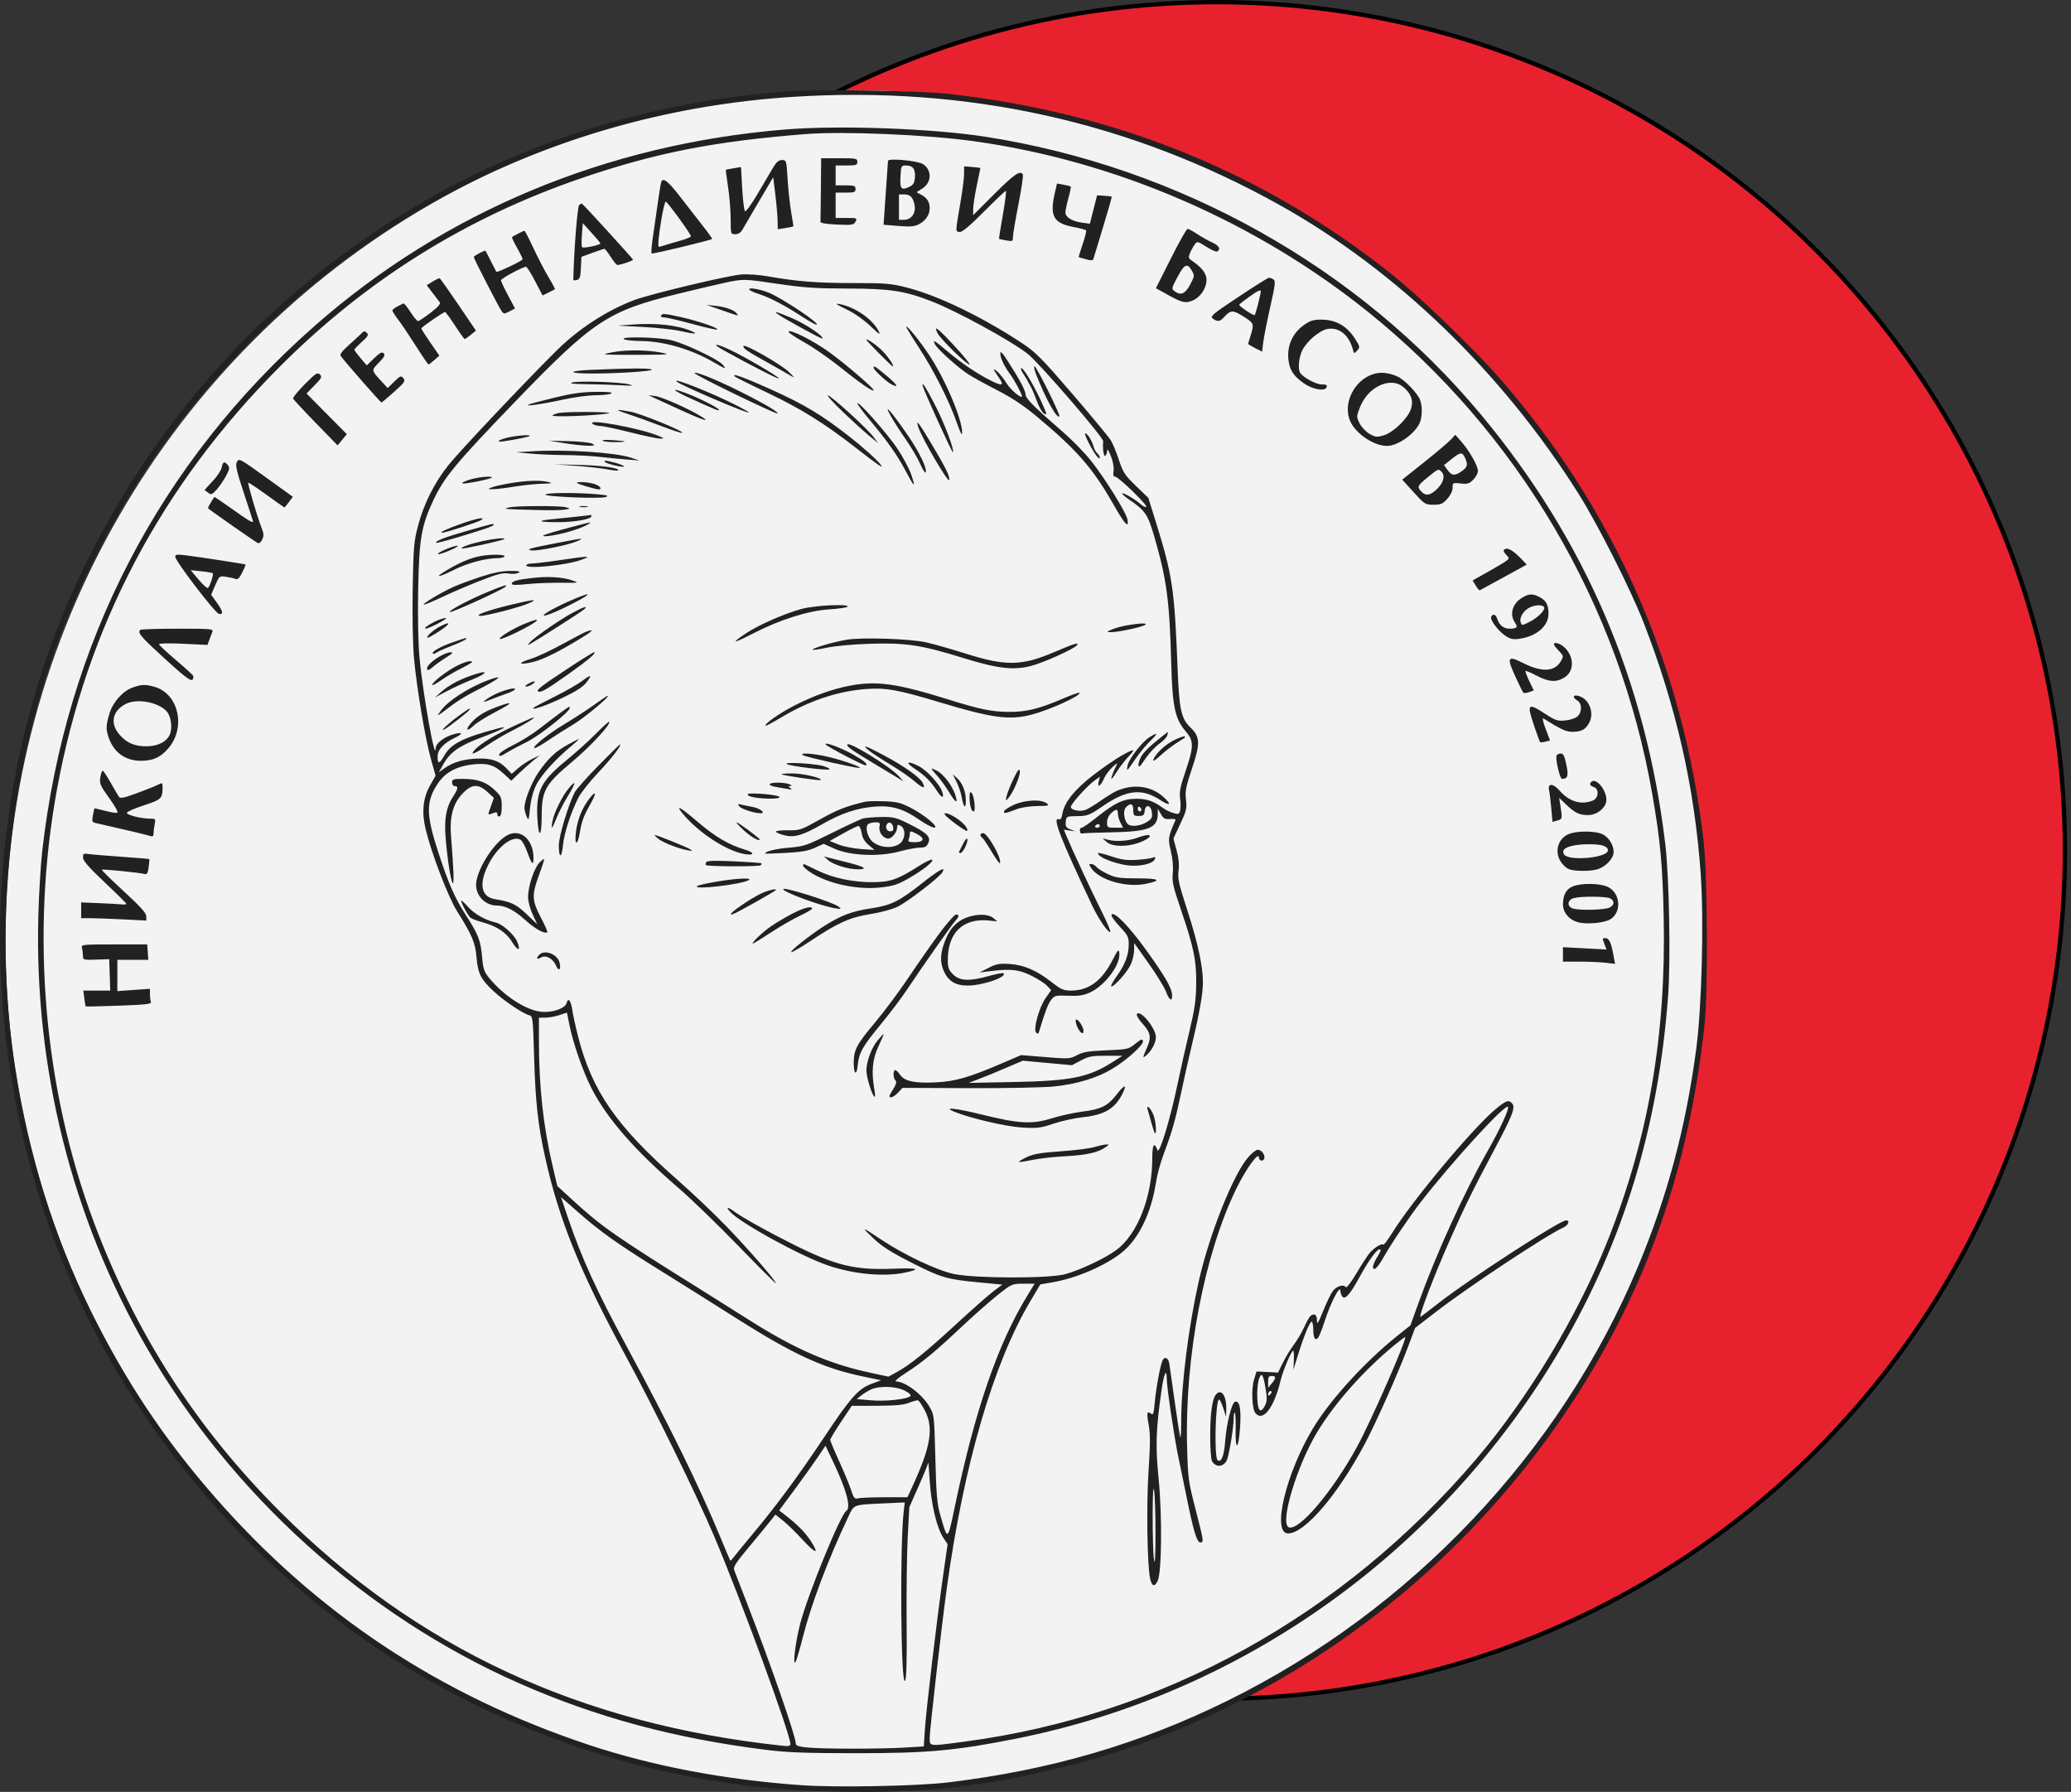 <?xml version="1.0" encoding="UTF-8"?> <svg xmlns="http://www.w3.org/2000/svg" width="482" height="417" viewBox="0 0 482 417" fill="none"><rect x="0" y="0" width="482" height="417" fill="#333333" stroke="none"/><circle cx="283.175" cy="197.911" r="197.411" fill="#E7222E" stroke="black"></circle><circle cx="199.175" cy="218.911" r="197.911" fill="#F3F3F3"></circle><path fill-rule="evenodd" clip-rule="evenodd" d="M183.536 21.257C139.041 24.446 98.835 41.281 65.842 70.538C37.151 95.98 15.781 130.982 6.319 168.029C-1.714 199.488 -2.091 231.83 5.204 263.998C15.78 310.633 44.072 352.626 84.042 381.011C107.351 397.564 136.062 409.401 164.327 414.11C176.244 416.095 182.428 416.666 194.906 416.932C214.613 417.352 228.456 415.869 246.91 411.361C295.198 399.564 338.257 368.788 366.02 326.227C383.286 299.759 393.063 271.863 396.686 238.733C397.551 230.817 397.408 203.388 396.459 195.368C391.642 154.652 375.507 118.233 348.791 87.773C342.879 81.033 330.53 69.13 324.179 64.051C294.406 40.239 259.881 26.167 220.592 21.83C213.745 21.075 190.994 20.722 183.536 21.257ZM184.168 22.563C130.283 26.099 81.443 50.746 47.028 91.773C34.537 106.664 24.426 123.247 16.41 141.988C2.792 173.825 -1.971 213.32 3.551 248.628C6.726 268.934 12.565 287.685 21.095 304.973C29.084 321.162 37.999 334.592 49.624 347.949C73.576 375.467 102.287 394.534 137.217 406.118C151.938 411.001 168.846 414.2 186.484 415.44C194.754 416.022 213.572 415.659 220.802 414.779C244.694 411.87 265.212 405.865 285.65 395.8C328.529 374.684 363.223 337.981 381.268 294.646C388.111 278.214 392.332 262.437 394.765 244.207C396.075 234.387 396.59 214.192 395.809 203.235C394.377 183.132 390.092 164.316 382.51 144.83C379.578 137.297 371.898 122.087 367.462 115.027C349.68 86.735 325.055 62.925 297.861 47.734C263.062 28.293 225.063 19.881 184.168 22.563ZM182.905 30.122C141.258 33.491 103.422 49.269 73.211 75.863C37.103 107.649 15.316 149.662 9.824 198.098C9.47 201.224 9.066 207.951 8.926 213.047C7.957 248.464 16.687 283.349 34.054 313.46C53.883 347.838 85.054 375.951 120.838 391.732C138.836 399.67 157.18 404.605 178.483 407.241C183.293 407.836 187.717 407.996 199.327 407.999C215.855 408.002 222.429 407.405 236.383 404.634C289.389 394.107 335.68 360.94 363.316 313.686C377.888 288.77 385.967 262.209 388.229 231.785C388.847 223.47 388.487 204.048 387.574 196.414C383.036 158.504 368.953 125.676 344.725 96.538C316.185 62.213 274.425 38.809 229.216 31.802C216.893 29.892 195.383 29.112 182.905 30.122ZM187.536 31.2C166.245 32.877 152.561 35.565 135.361 41.447C108.419 50.661 85.18 65.191 65 85.441C37.434 113.101 20.189 145.87 13.247 183.781C7.095 217.378 10.156 253.23 21.84 284.421C31.541 310.316 45.707 332.334 65.194 351.805C96.977 383.561 135.051 401.264 182.378 406.289C183.533 406.411 183.957 406.297 183.957 405.864C183.957 403.584 172.516 372.413 166.198 357.479C162.214 348.063 152.267 327.782 145.648 315.581C135.002 295.955 130.175 284.081 126.909 269.485C125.214 261.909 124.621 256.558 124.311 246.026C124.038 236.735 124.005 236.469 123.13 236.249C121.728 235.897 117.169 232.815 114.869 230.664C111.89 227.877 111.249 226.608 110.909 222.822C110.591 219.293 109.941 217.75 106.345 211.994C104.302 208.722 100.45 198.685 99.089 193.084C98.1 189.017 98.42 185.749 100.096 182.78L101.373 180.516L100.328 176.78C98.967 171.914 96.991 160.182 96.362 153.229C96.061 149.907 95.938 143.495 96.051 137.018C96.223 127.204 96.329 125.964 97.314 122.275C98.679 117.16 101.093 112.355 104.373 108.229C106.835 105.13 122.259 88.795 129.469 81.648C134.659 76.505 141.222 72.237 147.676 69.808C151.317 68.437 169.207 64.159 172.452 63.882C174.001 63.75 176.641 63.939 178.979 64.349C185.667 65.522 190.178 65.869 198.755 65.873C206.242 65.876 207.418 65.978 211.177 66.949C218.477 68.835 228.732 73.807 238.085 79.996C241 81.924 242.602 83.55 249.578 91.661C254.037 96.844 258.061 101.706 258.523 102.463C258.983 103.221 259.84 105.295 260.427 107.071C261.378 109.955 261.802 110.6 264.375 113.082L267.258 115.862L268.954 121.293C272.867 133.822 273.347 137.008 274.051 155.147C274.439 165.134 274.877 167.202 277.043 169.278C279.328 171.467 279.392 172.956 277.452 178.739C275.987 183.107 275.788 184.126 276.017 186.082C276.258 188.125 276.124 188.695 274.692 191.747L273.1 195.14L273.838 197.864C274.345 199.739 274.487 201.227 274.294 202.633C274.05 204.404 274.324 205.637 276.349 211.881C278.771 219.349 279.966 224.865 279.965 228.577C279.964 231.228 279.168 235.764 277.445 242.944C276.722 245.954 275.574 251.071 274.893 254.313C273.548 260.713 272.766 263.453 270.806 268.63C270.105 270.483 269.315 273.397 269.051 275.105C267.922 282.403 264.982 288.405 260.99 291.561C257.138 294.605 250.44 297.474 245.007 298.405L242.126 298.899L239.853 302.714C231.201 317.236 224.329 340.778 220.376 369.435C219.185 378.074 216.381 402.556 216.381 404.325C216.381 406.488 215.956 406.44 224.687 405.275C270.706 399.135 312.418 376.081 343.546 339.583C355.65 325.391 367.248 306.113 374.199 288.632C383.676 264.796 387.79 240.949 387.202 213.257C386.947 201.262 386.419 195.591 384.553 184.834C376.916 140.794 353.279 100.654 318.495 72.656C292.285 51.559 259.7 37.446 226.599 32.852C215.651 31.333 196.266 30.513 187.536 31.2ZM191.053 43.98C191.018 47.917 190.97 51.351 190.947 51.611C190.92 51.917 192.265 52.144 194.778 52.257C198.337 52.418 198.686 52.362 199.108 51.575C199.546 50.757 199.452 50.717 197.026 50.717H194.484V47.77V44.822H196.8C198.836 44.822 199.116 44.72 199.116 43.98C199.116 43.24 198.836 43.138 196.8 43.138H194.484V40.822V38.506H197.011C199.257 38.506 199.537 38.412 199.537 37.664C199.537 36.877 199.257 36.821 195.327 36.821H191.116L191.053 43.98ZM206.667 37.451C206.652 37.684 206.414 41.121 206.138 45.088L205.638 52.303L209.096 52.583C211.808 52.803 212.825 52.723 213.81 52.214C215.46 51.361 216.384 49.988 216.368 48.413C216.352 46.948 215.755 46.029 214.322 45.266L213.315 44.73L214.641 43.89C216.841 42.497 216.947 39.593 214.846 38.217C213.577 37.385 206.715 36.742 206.667 37.451ZM179.912 39.032C179.327 40.017 177.698 42.777 176.294 45.167C174.889 47.557 173.579 49.35 173.382 49.153C173.185 48.956 172.896 46.562 172.74 43.835L172.457 38.875L170.733 39.16C169.784 39.316 168.974 39.473 168.932 39.508C168.89 39.542 169.126 41.368 169.456 43.565C169.786 45.762 170.057 49.123 170.058 51.033C170.061 54.474 170.071 54.507 171.134 54.507C171.89 54.507 172.417 54.13 172.924 53.227C173.318 52.524 175.061 49.539 176.798 46.595L179.954 41.243L180.446 45.243C180.717 47.443 180.954 50.168 180.973 51.298L181.01 53.352L182.783 53.068C183.759 52.912 184.592 52.746 184.635 52.698C184.677 52.651 184.46 51.191 184.151 49.454C183.842 47.717 183.465 44.259 183.312 41.769C183.039 37.326 183.015 37.242 182.006 37.242C181.243 37.242 180.701 37.706 179.912 39.032ZM209.576 41.087C209.416 43.979 209.753 44.375 211.618 43.486C212.562 43.036 212.829 42.596 212.934 41.316C213.094 39.375 212.462 38.506 210.893 38.506C209.751 38.506 209.714 38.577 209.576 41.087ZM224.382 40.45C224.382 41.407 223.979 44.535 223.486 47.401C222.337 54.084 222.342 53.856 223.329 53.988C223.921 54.068 225.61 52.658 229.003 49.251C231.661 46.584 233.957 44.401 234.105 44.401C234.254 44.401 233.938 46.907 233.403 49.969C232.868 53.032 232.467 55.565 232.512 55.598C232.556 55.631 233.304 55.787 234.172 55.944C235.661 56.213 235.751 56.168 235.751 55.147C235.751 54.551 236.327 51.126 237.032 47.536C237.736 43.947 238.199 40.825 238.06 40.6C237.432 39.584 236.064 40.52 231.441 45.131L226.487 50.073L226.494 48.605C226.497 47.798 226.876 45.356 227.336 43.179C227.795 41.002 228.171 39.173 228.171 39.116C228.171 39.059 227.319 38.944 226.277 38.861L224.382 38.71V40.45ZM153.868 42.401C153.719 42.876 153.112 46.936 151.879 55.692C151.641 57.385 151.543 58.867 151.661 58.986C151.854 59.179 165.42 55.92 165.735 55.605C165.806 55.534 164.762 54.073 163.413 52.36C162.064 50.646 159.682 47.586 158.119 45.559C155.436 42.079 154.247 41.196 153.868 42.401ZM245.51 44.849C244.258 50.27 245.152 51.935 249.78 52.808C251.334 53.102 252.684 53.47 252.781 53.626C252.878 53.783 252.513 55.23 251.97 56.841C251.428 58.452 251.015 59.798 251.052 59.832C251.09 59.865 251.842 60.09 252.723 60.331C253.918 60.657 254.363 60.642 254.47 60.27C254.549 59.995 255.568 56.647 256.733 52.829C257.899 49.011 258.8 45.834 258.736 45.77C258.672 45.706 257.88 45.609 256.976 45.554L255.332 45.454L254.492 48.76L253.652 52.067L251.782 51.81C249.483 51.495 247.963 50.551 247.963 49.438C247.963 48.977 248.278 47.465 248.664 46.078C249.049 44.692 249.286 43.488 249.19 43.404C249.094 43.319 248.338 43.127 247.51 42.978L246.004 42.706L245.51 44.849ZM209.223 48.191V51.138H210.476C212.13 51.138 213.222 49.557 212.851 47.7C212.488 45.882 211.859 45.243 210.434 45.243H209.223V48.191ZM153.914 51.12C153.249 55.125 153.047 57.455 153.366 57.455C153.447 57.455 154.063 57.278 154.734 57.062C155.405 56.846 157.044 56.367 158.376 55.998C159.708 55.628 160.797 55.171 160.797 54.982C160.797 54.456 155.328 46.928 154.946 46.928C154.761 46.928 154.297 48.814 153.914 51.12ZM134.804 47.691C134.392 47.952 133.575 58.32 133.433 65.1C133.429 65.252 133.797 65.28 134.25 65.162C134.936 64.982 135.094 64.513 135.197 62.358L135.322 59.771L137.848 58.849C139.238 58.341 140.499 57.915 140.652 57.901C140.804 57.887 141.467 58.728 142.126 59.77C142.784 60.812 143.49 61.664 143.695 61.665C144.439 61.666 147.323 60.683 147.323 60.428C147.323 60.204 135.576 47.337 135.389 47.355C135.352 47.359 135.088 47.51 134.804 47.691ZM135.428 54.59C135.313 56.05 135.337 57.373 135.481 57.53C135.777 57.853 139.754 57.026 139.724 56.647C139.714 56.512 138.789 55.397 137.671 54.169L135.637 51.937L135.428 54.59ZM272.495 60.174L269.024 67.071L271.652 68.528C275.197 70.493 275.865 70.65 277.609 69.921C279.39 69.177 280.804 67.048 280.806 65.107C280.807 63.69 279.738 62.279 277.483 60.723C276.578 60.098 276.526 59.908 276.976 58.846C277.251 58.197 277.744 57.309 278.071 56.873C278.644 56.109 278.743 56.13 280.774 57.433C281.934 58.177 283.079 58.665 283.319 58.517C284.194 57.976 283.717 57.144 282.119 56.423C281.219 56.018 279.655 55.137 278.645 54.467C277.634 53.796 276.618 53.254 276.386 53.262C276.154 53.27 274.403 56.38 272.495 60.174ZM120.584 54.369C119.889 54.738 119.25 55.1 119.164 55.175C119.078 55.25 119.599 56.359 120.322 57.64C121.045 58.92 121.636 60.133 121.636 60.333C121.636 60.673 115.723 63.491 115.516 63.249C115.464 63.189 114.902 62.097 114.267 60.823C113.633 59.55 113.059 58.446 112.993 58.371C112.817 58.173 110.267 59.536 110.267 59.827C110.267 60.18 116.141 71.582 116.758 72.425C117.235 73.078 117.377 73.082 118.568 72.466L119.86 71.797L118.233 68.732C117.338 67.045 116.601 65.47 116.594 65.23C116.584 64.817 121.661 62.087 122.439 62.087C122.641 62.087 123.586 63.587 124.541 65.421L126.275 68.756L127.641 68.094C128.391 67.729 129.069 67.381 129.146 67.32C129.223 67.26 128.56 66 127.672 64.521C126.784 63.043 125.205 60.004 124.163 57.768C123.121 55.532 122.173 53.702 122.057 53.701C121.942 53.7 121.278 54 120.584 54.369ZM274.07 64.419C272.619 67.146 272.609 67.198 273.435 67.812C274.819 68.839 275.876 68.362 277.018 66.194C278.002 64.325 278.028 64.119 277.424 63.038C276.359 61.132 275.668 61.416 274.07 64.419ZM100.684 65.533L99.312 66.379L100.657 68.128C101.396 69.09 102.164 70.096 102.363 70.364C102.604 70.689 101.887 71.496 100.212 72.785C98.829 73.849 97.514 74.719 97.289 74.719C97.064 74.719 96.267 73.764 95.518 72.597C94.769 71.43 94.039 70.536 93.895 70.61C93.751 70.685 93.113 71.007 92.476 71.327C91.839 71.646 91.318 72.064 91.318 72.257C91.318 72.449 91.934 73.415 92.687 74.402C93.439 75.39 95.286 78.139 96.792 80.511C98.297 82.884 99.623 84.82 99.739 84.812C99.855 84.805 100.469 84.342 101.102 83.784L102.255 82.77L100.155 79.723C99 78.046 98.055 76.565 98.055 76.431C98.055 76.153 103.184 72.614 103.586 72.614C103.73 72.614 104.772 74.032 105.9 75.767C107.028 77.501 108.046 78.915 108.162 78.91C108.277 78.904 108.911 78.459 109.57 77.92L110.768 76.939L106.665 70.882C104.407 67.55 102.447 64.793 102.308 64.755C102.169 64.718 101.438 65.068 100.684 65.533ZM288.209 69.106C282.075 73.191 281.571 73.621 282.289 74.145C283.366 74.933 283.911 74.868 284.843 73.838C286.417 72.099 286.932 72.081 289.427 73.676C291.943 75.286 291.947 75.3 290.879 78.677C290.666 79.349 290.492 79.961 290.492 80.037C290.492 80.114 291.225 80.55 292.12 81.007L293.749 81.837L294.005 79.669C294.147 78.476 294.876 74.779 295.627 71.454C296.802 66.248 296.906 65.353 296.374 65.017C296.034 64.802 295.566 64.629 295.335 64.633C295.103 64.637 291.897 66.65 288.209 69.106ZM168.377 65.875C166.408 66.303 161.624 67.432 157.746 68.384C141.414 72.391 138.112 74.581 119.845 93.522C106.215 107.655 103.384 111.058 100.942 116.241C98.063 122.354 97.549 125.321 97.326 137.092C97.212 143.107 97.327 149.649 97.601 152.672C98.384 161.341 101.337 177.916 101.411 174.064C101.432 173.012 103.258 171.569 105.374 170.932C107.623 170.255 107.961 170.686 105.939 171.651C103.295 172.911 101.845 174.462 101.845 176.028C101.845 177.904 102.26 177.838 103.439 175.773C104.977 173.081 107.774 171.673 115.851 169.529C118.866 168.728 117.022 169.75 112.182 171.562C106.847 173.559 104.758 175.026 103.142 177.911L102.123 179.73L103.43 178.799C105.453 177.359 108.044 176.61 111.295 176.526C114.538 176.443 116.312 177.095 118.106 179.031L119.092 180.094L120.586 178.782C121.408 178.06 122.881 177.085 123.859 176.615L125.637 175.76L123.954 177.139C123.028 177.897 121.536 179.23 120.637 180.101L119.002 181.684L117.205 180.027C114.985 177.98 113.344 177.503 109.923 177.907C106.251 178.341 103.633 179.771 101.956 182.259C99.088 186.513 99.105 189.472 102.048 198.46C104.475 205.874 105.811 208.897 108.545 213.158C111.352 217.535 111.849 218.831 112.199 222.694C112.46 225.578 112.663 226.16 113.95 227.713C117.297 231.75 122.334 235.026 125.829 235.44C128.447 235.751 131.539 234.712 131.88 233.409C132.236 232.047 132.881 232.846 133.198 235.043C133.358 236.146 133.943 238.849 134.501 241.049C137.746 253.877 143.444 262.099 157.834 274.722C161.236 277.706 166.358 282.577 169.216 285.548C174.396 290.929 180.597 298.079 180.579 298.649C180.574 298.814 176.675 294.924 171.915 290.007C167.154 285.089 160.858 278.997 157.923 276.469C147.757 267.714 141.41 260.461 137.737 253.402C135.758 249.599 133.339 242.683 132.531 238.522C132.239 237.017 131.982 235.746 131.961 235.699C131.939 235.651 131.17 235.88 130.253 236.207C129.335 236.534 127.874 236.809 127.005 236.819L125.426 236.838L125.428 242.207C125.431 252.936 126.449 262.201 128.642 271.477L129.712 276.008L133.494 279.477C139.984 285.433 143.417 287.826 162.903 299.973C165.798 301.778 170.914 304.998 174.272 307.129C184.947 313.904 192.852 317.358 202.415 319.427L206.766 320.368L208.645 319.343C211.786 317.63 215.429 314.696 222.487 308.195C226.192 304.783 230.134 301.306 231.246 300.469L233.267 298.948L227.877 298.437C220.313 297.719 219.066 297.353 212.072 293.798C207.299 291.372 205.26 290.067 203.229 288.14C200.284 285.345 200.442 285.375 205.148 288.512C210.431 292.032 218.206 295.7 222.066 296.491C227.128 297.529 244.193 297.549 247.912 296.522C251.412 295.555 257.173 292.841 259.764 290.94C264.724 287.299 268.175 278.535 268.175 269.58C268.175 266.326 268.627 265.609 269.386 267.66C269.81 268.805 272.354 260.459 274.032 252.418C274.733 249.06 275.988 243.47 276.822 239.996C278.038 234.93 278.351 232.763 278.402 229.048C278.478 223.541 277.861 220.533 274.842 211.68C273.003 206.288 272.753 205.165 272.952 203.184C273.096 201.759 272.926 199.835 272.501 198.065C271.794 195.118 271.831 194.872 273.589 190.806C273.672 190.615 273.103 190.519 272.325 190.594C271.128 190.708 270.802 190.536 270.193 189.466L269.473 188.202L269.456 189.477C269.411 192.713 267.255 193.543 258.49 193.701C255.132 193.76 252.194 193.874 251.963 193.954C251.731 194.033 251.495 193.955 251.437 193.782C251.211 193.104 251.351 192.624 251.775 192.624C252.019 192.624 253.582 191.534 255.248 190.203C259.499 186.805 261.463 185.886 264.477 185.886C266.929 185.886 268.505 186.436 270.701 188.057C271.28 188.484 272.354 189.006 273.087 189.215C274.28 189.557 274.445 189.495 274.664 188.625C274.798 188.091 274.792 186.814 274.651 185.788C274.448 184.299 274.703 183.023 275.917 179.47C277.876 173.739 277.881 172.431 275.955 170.18C273.463 167.269 272.862 164.449 272.592 154.398C272.204 139.902 271.544 134.894 268.755 125.25C267.128 119.619 266.624 118.874 262.587 116.108C261.714 115.51 261.088 114.932 261.196 114.824C261.44 114.579 264.264 116.247 265.541 117.389C266.061 117.854 266.615 118.108 266.77 117.952C267.143 117.579 260.306 110.933 259.549 110.933C259.128 110.933 259.021 110.55 259.168 109.564C259.291 108.739 259.037 107.361 258.529 106.09C257.997 104.76 257.68 104.324 257.667 104.907C257.656 105.415 257.458 105.947 257.226 106.09C256.865 106.314 256.581 104.265 256.755 102.698C256.854 101.815 241.944 84.536 239.225 82.383C235.363 79.324 222.596 72.347 216.699 70.073C210.46 67.667 207.078 67.159 197.222 67.148C190.012 67.14 187.062 66.944 181.251 66.086C172.942 64.86 173.039 64.862 168.377 65.875ZM174.504 67.51C174.724 67.714 175.662 68.119 176.588 68.41C179.019 69.174 182.607 71.036 186.311 73.454C188.086 74.613 189.752 75.557 190.012 75.552C191.216 75.528 182.177 69.459 178.978 68.143C176.636 67.179 173.698 66.764 174.504 67.51ZM290.614 69.161C289.408 70.018 288.417 70.814 288.413 70.93C288.399 71.294 291.795 73.557 292.019 73.333C292.218 73.134 293.392 68.579 293.425 67.877C293.452 67.302 292.833 67.586 290.614 69.161ZM196.913 71.944C198.779 72.838 200.978 74.364 202.55 75.855C204.695 77.891 205.015 78.082 204.464 77.004C203.048 74.23 198.914 71.4 195.327 70.747C194.221 70.546 194.618 70.845 196.913 71.944ZM167.956 72.176C172.177 73.636 171.86 73.56 171.533 73.032C171.032 72.221 168.995 71.448 166.693 71.194L164.377 70.939L167.956 72.176ZM180.82 72.966C181.652 73.699 191.22 78.967 191.397 78.789C191.863 78.323 187.473 75.368 184.375 74.061C180.854 72.576 180.122 72.351 180.82 72.966ZM153.85 73.456C153.704 73.692 154.032 73.877 154.595 73.877C155.148 73.877 158.036 74.545 161.013 75.361C163.99 76.176 166.627 76.776 166.875 76.694C167.593 76.454 162.596 74.716 158.692 73.849C154.52 72.921 154.196 72.895 153.85 73.456ZM304.599 74.935C301.244 76.74 299.501 79.918 299.854 83.586C300.089 86.035 301.001 87.467 303.41 89.172C305.465 90.626 308.345 91.148 308.733 90.136C308.941 89.596 308.708 89.457 307.592 89.457C306.272 89.457 303.323 87.869 302.605 86.772C302.019 85.877 302.284 83.104 303.111 81.485C304.192 79.364 307.095 76.908 308.925 76.565C311.63 76.058 313.966 77.945 314.885 81.381C315.141 82.34 315.165 82.344 315.87 81.565C316.557 80.806 316.532 80.672 315.355 78.817C313.62 76.081 311.225 74.595 308.245 74.406C306.611 74.303 305.465 74.469 304.599 74.935ZM147.323 75.518L143.743 75.772L149.639 76.089C152.881 76.263 156.766 76.682 158.271 77.021C161.655 77.783 162.668 77.806 161.008 77.085C157.771 75.678 152.908 75.121 147.323 75.518ZM210.925 76.064C210.915 76.225 212.242 78.404 213.874 80.907C217.355 86.245 220.959 93.389 222.677 98.352C223.45 100.588 223.909 101.471 223.929 100.766C224.016 97.721 219.991 88.227 216.213 82.564C213.958 79.183 210.958 75.497 210.925 76.064ZM218.225 77.562C218.953 78.962 224.932 84.825 225.632 84.825C225.906 84.825 224.377 82.93 222.235 80.615C218.282 76.341 217.137 75.47 218.225 77.562ZM84.346 77.383C84.101 77.655 82.779 78.877 81.407 80.099C79.554 81.751 79.02 82.465 79.326 82.882C80.394 84.335 88.573 93.667 88.774 93.662C88.899 93.658 90.231 92.546 91.733 91.192C94.169 88.995 94.4 88.653 93.876 88.021C93.336 87.371 93.162 87.436 91.756 88.809L90.225 90.305L88.96 88.933C86.358 86.113 86.378 86.229 88.178 84.386C89.444 83.089 89.691 82.609 89.297 82.215C88.902 81.82 88.411 82.076 87.074 83.372L85.358 85.036L83.923 83.352C83.133 82.425 82.485 81.547 82.481 81.4C82.478 81.254 83.255 80.429 84.207 79.569C85.662 78.255 85.848 77.914 85.365 77.446C84.928 77.021 84.685 77.007 84.346 77.383ZM183.536 77.237C183.536 77.453 185.173 78.538 187.173 79.649C189.172 80.758 192.82 83.278 195.279 85.246C200.26 89.236 203.327 91.344 203.327 90.78C203.327 90.319 196.943 84.844 193.221 82.112C189.442 79.338 183.536 76.365 183.536 77.237ZM145.217 78.93C145.565 79.155 147.27 79.344 149.007 79.352C154.443 79.376 160.971 81.279 166.211 84.368C168.777 85.882 169.216 85.986 168.172 84.832C167.006 83.544 159.226 79.865 156.165 79.156C153.082 78.441 144.176 78.257 145.217 78.93ZM201.643 79.07C201.643 79.333 207.514 85.246 207.775 85.246C208.291 85.246 206.385 82.551 204.943 81.242C203.48 79.913 201.643 78.704 201.643 79.07ZM217.611 80.131C218.25 81.326 223.056 85.639 225.425 87.145C226.588 87.884 229.641 89.56 232.21 90.87C235.37 92.481 238.228 94.373 241.052 96.723C250.631 104.695 254.296 108.88 259.121 117.354C261.825 122.104 262.829 123.165 262.376 120.792C262.078 119.233 257.191 111.369 254.026 107.354C252.565 105.501 249.622 102.469 247.484 100.616C240.726 94.758 238.699 92.734 238.699 91.849C238.699 90.932 237.254 88.212 234.523 83.986C233.274 82.054 232.803 81.58 232.803 82.255C232.803 83.306 233.743 85.277 235.134 87.141C236.067 88.393 237.856 91.718 237.856 92.202C237.856 92.941 235.147 90.695 234.297 89.249C233.751 88.322 232.782 87.089 232.144 86.51C230.967 85.442 231.053 85.817 232.451 87.838C233.778 89.756 233.316 89.937 230.593 88.564C227.257 86.882 223.723 84.487 220.33 81.608C217.477 79.188 216.954 78.904 217.611 80.131ZM168.377 81.491C174.866 85.084 181.083 88.261 181.265 88.079C181.521 87.823 173.528 83.129 169.967 81.444C166.516 79.811 165.403 79.844 168.377 81.491ZM173.009 80.543C173.009 81.133 173.682 81.592 178.483 84.278C180.915 85.638 183.473 87.096 184.168 87.518C185.083 88.073 184.891 87.779 183.47 86.45C181.501 84.608 173.009 79.813 173.009 80.543ZM142.965 81.898C141.843 82.087 140.84 82.325 140.737 82.428C140.635 82.531 144.111 82.596 148.463 82.574C155.992 82.536 156.243 82.509 153.639 82.015C150.57 81.433 146.034 81.383 142.965 81.898ZM203.327 85.582C203.327 86.067 206.311 88.847 207.469 89.442C209.356 90.411 208.842 89.522 206.283 87.392C203.64 85.192 203.327 85.001 203.327 85.582ZM241.187 87.247C243.442 92.946 245.968 97.487 246.556 96.899C246.852 96.603 241.227 85.246 240.784 85.246C240.57 85.246 240.751 86.146 241.187 87.247ZM137.638 86.069C131.914 86.319 132.061 86.916 137.848 86.923C143.693 86.93 151.934 86.396 151.704 86.024C151.476 85.655 146.742 85.67 137.638 86.069ZM237.939 86.615C239.655 89.323 240.374 90.748 241.241 93.161C241.765 94.619 242.536 95.995 242.953 96.218C243.674 96.604 243.679 96.545 243.052 95.041C241.325 90.898 238.342 85.67 237.703 85.668C237.502 85.668 237.609 86.094 237.939 86.615ZM70.937 89.415C69.354 91.01 68.128 92.508 68.214 92.743C68.299 92.977 70.665 95.525 73.472 98.405L78.575 103.641L79.647 102.339L80.72 101.037L76.03 96.305L71.341 91.574L73.207 89.672C74.862 87.986 75.002 87.699 74.445 87.142C73.888 86.585 73.49 86.842 70.937 89.415ZM161.669 86.848C161.715 87.299 181.01 96.654 181.01 96.225C181.01 95.725 176.857 93.352 170.904 90.449C165.888 88.003 161.618 86.338 161.669 86.848ZM319.395 87.127C315.027 88.683 312.51 93.986 314.235 97.998C315.475 100.881 319.75 103.774 322.772 103.774C325.223 103.774 328.963 101.229 330.321 98.637C331.01 97.322 331.1 94.626 330.507 93.067C329.922 91.528 326.91 88.384 325.321 87.653C323.197 86.676 321.168 86.496 319.395 87.127ZM171.135 87.693C171.355 87.88 174.851 89.612 178.904 91.543C186.34 95.084 191.947 98.574 198.902 103.992C204.476 108.333 205.755 109.21 204.994 108.169C204.159 107.027 200.746 103.968 197.432 101.392C191.17 96.526 187.142 94.105 179.766 90.776C173.093 87.763 169.863 86.61 171.135 87.693ZM133.216 89.006C132.324 89.254 133.327 89.372 136.627 89.408C139.197 89.435 142.798 89.549 144.627 89.661C147.207 89.818 147.623 89.774 146.48 89.464C144.444 88.911 134.76 88.577 133.216 89.006ZM157.464 88.785C158.312 89.606 174.272 96.442 174.272 95.986C174.272 95.874 172.739 95.012 170.866 94.071C165.356 91.3 156.421 87.776 157.464 88.785ZM320.756 89.881C318.803 90.913 317.294 92.714 316.383 95.099C315.696 96.899 315.699 97.055 316.447 98.547C316.881 99.412 317.912 100.497 318.753 100.974C320.125 101.751 320.451 101.783 322.069 101.299C324.298 100.631 327.65 97.386 328.373 95.196C329.014 93.251 328.458 91.628 326.619 90.081C325.102 88.804 322.935 88.73 320.756 89.881ZM214.697 89.633C214.697 90.243 221.595 105.438 221.785 105.248C222.192 104.841 219.867 98.671 217.741 94.51C215.589 90.302 214.697 88.872 214.697 89.633ZM160.587 92.66C166.549 95.382 167.601 95.799 167.309 95.328C166.981 94.797 162.796 92.681 159.885 91.575C155.857 90.044 156.277 90.692 160.587 92.66ZM129.216 92.501C126.321 93.2 123.573 93.928 123.11 94.116C121.675 94.701 126.187 94.063 131.062 92.991C133.583 92.437 136.994 91.981 138.642 91.978C140.29 91.974 141.922 91.787 142.27 91.563C142.699 91.286 141.551 91.167 138.69 91.191C135.544 91.219 133.15 91.549 129.216 92.501ZM152.376 92.651C153.186 93.023 155.839 94.238 158.271 95.352C163.557 97.774 165.548 98.424 163.324 97.002C160.617 95.27 154.081 92.354 152.482 92.165L150.902 91.977L152.376 92.651ZM196.097 95.781C198.257 97.848 201.005 100.35 202.203 101.34L204.38 103.14L203.283 101.667C201.85 99.744 193.325 91.978 192.673 92.002C192.395 92.013 193.936 93.713 196.097 95.781ZM199.551 93.879C199.548 94.11 200.891 95.91 202.536 97.879C206.563 102.701 208.849 105.943 210.702 109.464C212.789 113.429 213.193 113.736 212.112 110.536C211.616 109.066 210.1 106.233 208.744 104.24C206.314 100.669 199.562 93.059 199.551 93.879ZM207.322 96.826C207.97 97.984 209.537 100.424 210.803 102.248C212.069 104.072 213.566 106.607 214.129 107.88C214.692 109.153 215.26 110.089 215.389 109.96C215.989 109.36 213.941 105.109 211.057 100.965C207.293 95.555 205.497 93.566 207.322 96.826ZM146.27 96.393C147.891 96.919 151.278 98.14 153.796 99.106C156.313 100.072 158.546 100.805 158.758 100.735C159.511 100.484 149.173 96.25 146.719 95.806C143.071 95.144 142.942 95.313 146.27 96.393ZM130.269 96.08C129.574 96.179 128.816 96.446 128.584 96.674C128.116 97.135 138.751 96.738 141.638 96.188C143.426 95.846 132.628 95.744 130.269 96.08ZM138.059 98.721C138.406 98.946 139.181 99.132 139.78 99.136C140.379 99.139 143.503 99.806 146.721 100.616C149.939 101.427 153.049 102.082 153.632 102.074C154.658 102.058 154.65 102.039 153.409 101.498C149.133 99.636 135.719 97.209 138.059 98.721ZM213.669 99.248C214.453 101.788 220.75 112.597 220.925 111.701C221.094 110.833 220.027 108.685 216.515 102.827C213.815 98.325 213.111 97.439 213.669 99.248ZM253.485 103.248C254.791 105.745 255.963 107.255 255.963 106.443C255.963 106.19 255.698 105.762 255.373 105.493C255.048 105.224 254.661 104.518 254.512 103.924C254.187 102.628 253.056 100.827 252.568 100.827C252.376 100.827 252.789 101.917 253.485 103.248ZM118.797 101.692C116.278 102.189 114.952 103.035 117.215 102.701C120.248 102.253 123.321 101.613 123.321 101.428C123.321 101.151 120.792 101.299 118.797 101.692ZM337.654 102.317C337.075 102.945 334.296 105.295 331.478 107.539L326.356 111.619L329.002 114.539C331.563 117.365 331.713 117.46 333.633 117.46C335.343 117.46 335.788 117.269 336.846 116.084C337.597 115.244 338.075 114.241 338.075 113.504C338.075 112.329 338.12 112.305 339.938 112.509C341.533 112.689 341.957 112.563 342.886 111.635C343.482 111.038 343.969 110.115 343.967 109.583C343.962 108.397 342.017 104.966 340.118 102.79L338.707 101.175L337.654 102.317ZM140.266 102.583C140.557 102.768 141.933 102.907 143.322 102.893C146.396 102.86 145.944 102.63 142.371 102.409C140.922 102.319 139.974 102.398 140.266 102.583ZM131.321 103.125C133.29 103.442 135.753 103.712 136.795 103.725C138.426 103.745 138.573 103.681 137.852 103.262C137.39 102.995 134.927 102.725 132.377 102.663L127.742 102.549L131.321 103.125ZM123.531 105.038L120.163 105.248L123.49 105.564C125.319 105.737 128.919 105.89 131.49 105.903C134.061 105.915 137.68 106.102 139.533 106.317C141.385 106.533 144.228 106.811 145.849 106.935L148.796 107.159L146.902 106.527C143.14 105.272 131.577 104.535 123.531 105.038ZM337.808 106.851L336.067 108.236L336.895 109.374C337.89 110.739 338.599 110.796 340.221 109.641C341.562 108.686 341.69 108.144 340.955 106.531C340.321 105.14 339.907 105.182 337.808 106.851ZM55.098 107.575C54.747 108.232 55.098 109.745 56.774 114.802C57.94 118.319 58.894 121.256 58.894 121.329C58.894 121.793 57.74 121.113 54.086 118.494C51.809 116.863 49.913 115.584 49.872 115.652C49.83 115.72 49.46 116.313 49.048 116.97C48.637 117.627 48.362 118.225 48.439 118.299C48.931 118.778 59.6 126.228 60.028 126.392C60.32 126.504 60.778 126.115 61.046 125.527C61.435 124.674 61.396 124.115 60.851 122.754C59.92 120.428 57.588 112.52 57.777 112.331C57.861 112.247 59.766 113.509 62.011 115.135C64.256 116.761 66.143 118.091 66.204 118.091C66.265 118.091 66.728 117.533 67.233 116.85L68.15 115.609L63.012 111.903C55.524 106.501 55.64 106.564 55.098 107.575ZM140.813 107.516C141.233 107.959 145.217 108.896 145.217 108.552C145.217 108.309 143.543 107.717 141.849 107.363C140.785 107.14 140.497 107.183 140.813 107.516ZM51.593 108.804C51.457 109.486 50.487 110.94 49.438 112.035C48.388 113.13 47.576 114.047 47.633 114.072C47.689 114.098 48.073 114.377 48.485 114.693C49.147 115.201 49.375 115.11 50.44 113.917C51.103 113.174 52.083 111.743 52.617 110.736C53.436 109.192 53.501 108.8 53.032 108.234C52.225 107.263 51.873 107.403 51.593 108.804ZM133.848 108.395C136.511 108.581 139.812 108.945 141.183 109.201C142.554 109.457 143.756 109.587 143.854 109.488C144.401 108.942 140.046 108.311 134.901 108.191L129.005 108.054L133.848 108.395ZM332.391 110.986C329.888 113.016 329.765 113.262 330.728 114.326C331.804 115.514 332.915 115.335 334.538 113.712C336.014 112.236 336.38 110.67 335.464 109.754C334.77 109.059 334.762 109.063 332.391 110.986ZM109.214 111.65C108.056 112.013 107.351 112.397 107.648 112.503C108.212 112.705 114.478 111.431 114.478 111.115C114.478 110.701 111.173 111.038 109.214 111.65ZM118.884 112.43C117.023 112.743 115.033 113.185 114.463 113.413C113.433 113.824 113.434 113.827 114.688 113.846C115.383 113.857 117.657 113.586 119.741 113.243C121.826 112.901 124.763 112.597 126.268 112.569C128.416 112.529 128.733 112.448 127.742 112.196C125.839 111.712 122.654 111.796 118.884 112.43ZM134.269 112.377C134.269 112.585 138.588 113.88 139.282 113.88C140.241 113.88 139.69 113.102 138.417 112.658C137.126 112.208 134.269 112.015 134.269 112.377ZM126.936 115.086C126.622 115.593 139.715 116.128 140.976 115.66C141.792 115.357 141.332 115.224 138.702 115.001C134.034 114.607 127.201 114.656 126.936 115.086ZM118.478 118.091C116.98 118.472 116.966 118.471 124.584 118.682C127.711 118.768 130.837 118.73 131.532 118.596C132.795 118.352 132.795 118.352 131.742 118.053C130.34 117.655 120.078 117.684 118.478 118.091ZM135.011 117.968C135.535 118.069 136.293 118.065 136.695 117.96C137.098 117.854 136.669 117.772 135.743 117.776C134.816 117.781 134.487 117.867 135.011 117.968ZM133.848 120.276C131.879 120.483 129.258 120.754 128.023 120.88C124.699 121.218 125.68 121.541 129.967 121.52C133.802 121.502 137.638 120.815 137.638 120.147C137.638 119.943 137.59 119.804 137.532 119.839C137.475 119.873 135.816 120.07 133.848 120.276ZM107.467 121.845C103.997 123.069 102.112 123.95 102.915 123.974C103.594 123.994 111.242 121.518 111.951 121.049C113.217 120.211 110.966 120.611 107.467 121.845ZM131.111 123.166C127.052 124.261 125.686 124.768 126.727 124.793C128.697 124.84 134.194 123.425 136.241 122.345C138.328 121.244 138.089 121.282 131.111 123.166ZM108.793 123.521C103.624 124.99 101.14 125.948 101.52 126.328C101.613 126.421 104.14 125.756 107.136 124.851C113.269 122.999 114.899 122.422 114.899 122.102C114.899 121.789 114.855 121.799 108.793 123.521ZM112.372 125.909C109.497 126.531 107.174 127.35 107.464 127.64C107.662 127.838 117.049 125.766 117.359 125.457C117.74 125.075 115.134 125.311 112.372 125.909ZM129.426 126.404C123.048 127.636 122.248 127.875 123.783 128.089C125.151 128.279 132.294 126.833 134.269 125.966C136.184 125.125 135.916 125.149 129.426 126.404ZM104.091 127.695C102.073 128.515 101.108 129.299 102.687 128.835C104.453 128.316 107.149 127.006 106.477 126.993C106.13 126.987 105.056 127.302 104.091 127.695ZM350.28 127.781C349.789 128.084 349.828 128.301 350.508 129.052C351.321 129.95 351.321 129.963 350.492 130.581C350.032 130.924 348.1 132.075 346.198 133.14L342.742 135.074L343.45 136.272C343.839 136.93 344.27 137.42 344.409 137.36C344.547 137.3 347.062 135.933 349.997 134.323L355.333 131.395L354.178 130.179C352.315 128.216 350.942 127.371 350.28 127.781ZM40.788 129.569C40.788 130.561 50.084 142.708 50.959 142.86C52.074 143.053 51.922 142.279 50.438 140.214L49.141 138.408L50.089 136.204C51.017 134.046 51.068 134.005 52.544 134.216C53.373 134.334 54.371 134.56 54.762 134.718C55.302 134.936 55.689 134.582 56.371 133.245C56.865 132.276 57.208 131.434 57.134 131.372C56.978 131.243 46.278 129.598 42.998 129.2C41.185 128.979 40.788 129.046 40.788 129.569ZM111.32 129.504C109.137 129.995 106.83 131 103.951 132.713C100.861 134.551 101.957 134.471 105.702 132.585C108.774 131.038 113.049 129.902 115.846 129.889C116.715 129.885 117.425 129.692 117.425 129.461C117.425 128.951 113.655 128.978 111.32 129.504ZM130.479 130.327C127.584 130.758 124.6 131.117 123.847 131.127C123.094 131.137 122.479 131.335 122.479 131.566C122.479 132.482 131.673 131.569 135.245 130.298C137.959 129.333 137.137 129.338 130.479 130.327ZM46.204 134.866C47.206 136.062 48.183 136.943 48.376 136.824C48.831 136.543 49.778 133.679 49.506 133.407C49.392 133.293 48.192 133.085 46.841 132.945L44.384 132.692L46.204 134.866ZM111.741 134.275C109.425 135.041 106.609 136.089 105.485 136.604C102.654 137.901 98.371 140.444 98.613 140.686C98.723 140.796 100.584 140.042 102.75 139.012C104.916 137.982 108.946 136.253 111.707 135.17C115.787 133.569 117.023 133.251 118.316 133.469C119.195 133.618 120.248 133.54 120.667 133.296C121.251 132.957 120.795 132.858 118.689 132.869C116.752 132.88 114.72 133.291 111.741 134.275ZM123.911 134.498C120.356 134.902 119.11 135.255 119.11 135.86C119.11 136.169 120.181 136.193 122.584 135.937C124.495 135.733 128.047 135.589 130.479 135.616C134.768 135.664 134.85 135.647 133.216 135.073C130.99 134.291 127.585 134.081 123.911 134.498ZM113.821 137.625C109.332 139.464 104.122 142.22 104.743 142.428C105.217 142.586 116.788 137.312 117.615 136.561C118.333 135.909 117.308 136.196 113.821 137.625ZM133.848 139.308C129.827 140.99 126.036 143.058 126.611 143.255C126.915 143.36 128.965 142.575 131.164 141.511C137.131 138.627 138.85 137.215 133.848 139.308ZM354.209 139.125C351.981 140.483 351.271 143.011 352.588 144.892C353.349 145.978 353.06 146.304 351.334 146.304C349.91 146.304 348.893 145.455 348.406 143.86C348.117 142.913 347.323 142.775 347.04 143.622C346.808 144.317 348.727 146.844 350.297 147.91C351.476 148.712 352.109 148.858 353.551 148.665C357.548 148.13 360.393 145.713 360.393 142.851C360.393 140.758 359.849 139.742 358.296 138.939C356.674 138.101 355.825 138.139 354.209 139.125ZM118.689 140.79C113.558 142.02 110.177 143.26 111.784 143.322C113.063 143.372 120.996 141.316 123.049 140.403C125.452 139.333 124.361 139.431 118.689 140.79ZM186.621 141.693C182.654 142.759 176.625 145.395 173.679 147.35C169.93 149.838 170.492 149.875 175.198 147.451C181.512 144.199 188.028 142.135 193.017 141.807C195.23 141.662 197.14 141.383 197.262 141.187C197.696 140.484 189.705 140.864 186.621 141.693ZM355.688 141.551C354.397 142.352 353.565 143.894 353.922 144.825C354.229 145.624 354.214 145.625 356.094 144.661C358.012 143.677 359.736 141.892 359.36 141.282C358.944 140.611 356.971 140.755 355.688 141.551ZM133.209 142.636C130.242 144.236 124.135 148.474 123.282 149.525C122.766 150.16 122.771 150.209 123.321 149.9C125.285 148.793 135.419 142.308 135.938 141.825C136.962 140.873 135.888 141.192 133.209 142.636ZM101.226 144.645C99.475 145.519 98.431 146.328 99.129 146.272C100.066 146.196 104.508 143.841 103.74 143.826C103.277 143.818 102.145 144.187 101.226 144.645ZM122.057 145.18C119.322 146.315 115.982 148.37 116.321 148.709C116.452 148.84 118.128 148.184 120.045 147.252C125.46 144.618 126.843 143.194 122.057 145.18ZM102.266 145.858C100.743 146.663 98.896 148.41 99.569 148.408C99.779 148.408 101.087 147.65 102.477 146.725C105.058 145.007 104.923 144.452 102.266 145.858ZM262.393 145.507C261.182 145.708 259.572 146.145 258.814 146.476C257.447 147.074 257.445 147.078 258.568 147.112C260.004 147.156 265.513 146.006 266.428 145.472C267.307 144.958 265.592 144.973 262.393 145.507ZM32.647 146.585C31.963 147.268 32.715 148.149 38.436 153.359C44.187 158.595 45.012 159.095 44.996 157.323C44.994 157.169 43.204 155.526 41.017 153.673C38.831 151.82 37.032 150.133 37.02 149.923C37.007 149.701 39.351 149.655 42.643 149.813L48.288 150.084L48.706 148.931C48.935 148.297 49.258 147.446 49.422 147.041C49.7 146.354 49.154 146.304 41.324 146.304C36.706 146.304 32.801 146.43 32.647 146.585ZM136.374 147.02C136.027 147.145 133.564 148.441 130.9 149.899C128.237 151.358 124.968 152.886 123.636 153.295C120.723 154.189 120.448 154.76 123.177 154.251C125.65 153.789 128.575 152.452 133.647 149.467C137.879 146.977 138.811 146.14 136.374 147.02ZM105.612 149.387C102.731 150.351 100.339 151.676 100.746 152.082C100.876 152.213 101.224 152.13 101.519 151.9C101.814 151.668 103.439 150.945 105.13 150.291C106.821 149.637 108.301 148.946 108.418 148.756C108.68 148.333 108.926 148.278 105.612 149.387ZM197.222 148.848C194.277 149.306 188.825 150.891 189.133 151.199C189.249 151.315 190.738 151.104 192.44 150.729C194.162 150.35 198.53 149.946 202.275 149.818C210.649 149.533 214.41 150.095 223.966 153.059C232.164 155.602 235.799 156.038 239.94 154.976C242.939 154.207 250.188 150.922 250.694 150.103C251.115 149.421 250.103 149.738 245.208 151.817C237.699 155.006 234.019 155.046 224.54 152.038C221.269 151 217.195 149.845 215.487 149.471C211.788 148.661 200.824 148.287 197.222 148.848ZM361.656 149.966C361.656 150.127 362.174 150.798 362.806 151.458C363.894 152.594 363.921 152.719 363.319 153.791C361.88 156.356 358.888 156.521 354.451 154.281C350.901 152.489 350.621 152.956 352.628 157.328C353.513 159.255 354.359 160.981 354.509 161.163C354.659 161.345 355.274 161.308 355.875 161.079L356.969 160.663L355.92 158.49C355.344 157.295 354.95 156.239 355.045 156.144C355.14 156.048 356.307 156.543 357.638 157.243C360.449 158.722 362.171 158.84 364.066 157.685C366.335 156.302 366.449 153.081 364.307 150.846C363.288 149.782 361.656 149.24 361.656 149.966ZM101.887 153.023C100.027 154.22 99.025 155.415 99.492 155.882C99.63 156.02 100.169 155.741 100.689 155.263C101.209 154.784 102.572 153.804 103.717 153.085C105.437 152.006 105.62 151.783 104.77 151.805C104.204 151.82 102.906 152.368 101.887 153.023ZM132.164 155.568C125.866 159.708 124.605 160.698 125.324 160.938C126.011 161.167 127.172 160.488 132.381 156.81C136.785 153.702 139.068 151.748 138.229 151.804C138.02 151.818 135.29 153.512 132.164 155.568ZM106.267 154.985C103.933 156.181 100.582 158.776 100.582 159.385C100.582 159.601 101.482 159.137 102.582 158.353C103.682 157.57 105.767 156.336 107.214 155.611C108.662 154.886 109.846 154.201 109.846 154.088C109.846 153.583 108.196 153.996 106.267 154.985ZM109.63 157.223C106.622 158.295 104.385 159.518 102.687 161.019L101.214 162.322L103.951 160.87C105.456 160.072 107.969 158.91 109.534 158.289C113.829 156.585 113.909 155.699 109.63 157.223ZM135.322 158.579C134.395 159.277 131.557 160.886 129.015 162.156C126.472 163.424 124.293 164.573 124.172 164.708C123.51 165.446 127.221 164.168 131.021 162.348C134.164 160.844 135.709 159.837 136.534 158.755C137.92 156.939 137.567 156.888 135.322 158.579ZM113.623 158.281C109.175 159.92 104.193 163.132 102.597 165.39C101.523 166.909 101.425 166.96 105.469 163.909C106.603 163.053 108.951 161.644 110.688 160.777C116.28 157.986 117.7 156.778 113.623 158.281ZM122.9 159.147C122.225 159.533 122.083 159.755 122.503 159.764C122.864 159.772 123.527 159.501 123.977 159.161C125.024 158.369 124.277 158.36 122.9 159.147ZM197.815 159.563C193.708 160.343 189.301 161.925 184.799 164.237C181.456 165.954 177.812 168.512 178.182 168.882C178.272 168.972 179.895 168.114 181.789 166.975C188.295 163.065 195.045 160.814 201.689 160.341C206.255 160.015 208.998 160.514 218.697 163.432C230.973 167.127 234.924 167.655 240.128 166.3C244.361 165.197 251.801 161.793 251.228 161.22C251.12 161.111 249.492 161.681 247.61 162.487C241.845 164.954 238.982 165.675 234.97 165.668C230.872 165.661 228.18 165.113 220.592 162.741C208.796 159.054 204.011 158.387 197.815 159.563ZM30.892 159.991C28.552 160.818 26.256 163.405 25.449 166.122C24.657 168.791 24.628 169.721 25.28 171.612C26.487 175.112 29.155 177.044 32.783 177.044C35.636 177.044 37.371 176.251 39.201 174.114C43.348 169.269 41.546 161.385 35.935 159.827C33.791 159.232 32.96 159.259 30.892 159.991ZM116.373 161.069C115.215 161.522 113.794 162.275 113.215 162.741C112.193 163.564 112.23 163.562 114.478 162.69C115.752 162.195 117.362 161.596 118.057 161.359C118.752 161.121 119.501 160.763 119.72 160.564C120.42 159.928 118.575 160.206 116.373 161.069ZM138.269 164.032C136.648 165.196 133.58 167.19 131.451 168.464C127.581 170.779 123.509 174.046 124.452 174.079C124.727 174.088 126.148 173.279 127.61 172.279C129.072 171.28 131.687 169.622 133.421 168.595C136.005 167.063 142.183 161.91 141.427 161.915C141.312 161.916 139.89 162.869 138.269 164.032ZM366.288 162.204C366.288 162.38 366.667 162.761 367.13 163.05C368.229 163.736 368.231 165.73 367.134 166.723C366.67 167.143 365.404 167.564 364.292 167.667C362.503 167.832 362.003 167.667 359.642 166.131C355.554 163.473 355.301 163.736 357.028 168.844C357.716 170.878 358.353 172.617 358.444 172.708C358.535 172.799 359.09 172.753 359.679 172.605L360.748 172.337L359.721 169.608C359.098 167.954 358.904 167.009 359.227 167.211C363.383 169.795 364.496 170.306 365.975 170.306C368.068 170.306 369.063 169.757 369.9 168.137C370.758 166.479 370.383 164.257 369.016 162.89C368.073 161.946 366.288 161.498 366.288 162.204ZM29.208 163.844C26.12 165.463 25.556 168.393 27.832 170.986C29.537 172.927 31.294 173.675 34.142 173.673C36.775 173.671 38.906 172.556 39.571 170.833C40.161 169.3 39.786 166.665 38.823 165.582C36.856 163.37 31.841 162.463 29.208 163.844ZM115.495 164.565C112.613 165.637 110.715 166.867 109.437 168.491C108.228 170.028 108.76 170.276 110.235 168.864C110.907 168.22 113.226 166.771 115.388 165.644C119.601 163.449 119.643 163.023 115.495 164.565ZM130.248 166.009C129.078 166.867 126.899 168.522 125.405 169.687C123.911 170.852 121.22 172.525 119.426 173.405C117.55 174.325 116.162 175.27 116.162 175.627C116.162 176.102 116.587 175.989 117.952 175.154C118.936 174.551 121.068 173.411 122.689 172.619C125.476 171.259 132.585 165.642 132.585 164.801C132.585 164.277 132.66 164.238 130.248 166.009ZM106.667 166.658C104.246 168.422 102.051 170.537 103.53 169.681C104.632 169.043 108.957 165.67 109.221 165.243C109.648 164.552 109.268 164.762 106.667 166.658ZM119.741 168.893C115.325 170.928 111.777 173.081 110.483 174.511C109.205 175.923 110.492 175.467 113.3 173.514C114.758 172.5 117.468 170.905 119.32 169.97C122.362 168.435 124.712 166.974 124.163 166.958C124.047 166.955 122.057 167.826 119.741 168.893ZM138.667 170.769C137.059 172.4 133.995 175.161 131.859 176.905C125.85 181.812 124.713 184.091 125.076 190.509C125.344 195.256 126.056 194.871 126.071 189.971C126.09 183.907 126.841 182.57 133.238 177.209C137.501 173.636 142.265 168.477 141.765 167.976C141.67 167.881 140.276 169.138 138.667 170.769ZM270.579 171.269C267.201 173.95 265.885 175.282 265.349 176.563C265.023 177.34 264.862 178.083 264.992 178.212C265.121 178.341 265.289 178.368 265.365 178.272C265.44 178.175 266.131 177.203 266.899 176.112C267.667 175.02 269.007 173.634 269.878 173.03C270.748 172.427 271.556 171.568 271.673 171.12C271.79 170.673 271.856 170.313 271.82 170.321C271.783 170.33 271.226 170.756 270.579 171.269ZM267.476 171.594C265.823 172.653 262.864 176.439 262.477 177.991C262.318 178.628 262.277 179.149 262.385 179.149C262.493 179.149 263.304 178.06 264.187 176.728C265.07 175.396 266.621 173.501 267.632 172.517C269.626 170.576 269.572 170.251 267.476 171.594ZM273.421 172.167C271.293 173.17 268.944 175.348 268.435 176.792C268.254 177.304 268.819 176.978 270.002 175.888C271.019 174.95 272.682 173.65 273.698 172.999C274.713 172.348 275.623 171.76 275.719 171.692C275.816 171.625 275.808 171.483 275.702 171.376C275.595 171.27 274.569 171.626 273.421 172.167ZM132.164 173.282C129.285 174.867 127.513 176.541 125.315 179.753C123.704 182.107 122.057 186.276 122.057 188.002C122.057 188.429 122.281 189.313 122.553 189.965C123.016 191.071 123.07 190.945 123.354 188.082C123.55 186.108 124.063 184.185 124.794 182.692C125.919 180.392 129.351 176.587 133.006 173.59C134.048 172.735 134.806 172.029 134.69 172.021C134.574 172.012 133.437 172.58 132.164 173.282ZM192.162 173.243C192.48 173.757 201.316 178.353 201.545 178.124C201.941 177.729 201.067 176.998 198.447 175.533C195.676 173.983 191.731 172.546 192.162 173.243ZM197.225 173.248C196.951 173.691 198.054 174.476 203.748 177.892C206.18 179.35 208.644 180.836 209.223 181.194L210.275 181.844L209.223 180.66C207.265 178.459 197.669 172.53 197.225 173.248ZM139.249 178.202C136.57 180.923 134.091 183.718 133.739 184.413C132.235 187.383 130.058 194.674 130.058 196.742C130.058 199.834 130.737 199.808 131.027 196.705C131.285 193.938 132.808 189.221 134.588 185.676C135.17 184.518 137.278 181.849 139.274 179.745C142.325 176.527 144.845 173.254 144.271 173.254C144.188 173.254 141.928 175.48 139.249 178.202ZM202.275 174.698C202.969 175.259 205.218 176.726 207.271 177.959C209.324 179.193 211.843 180.936 212.868 181.833C214.804 183.525 215.525 183.644 214.718 182.137C214.03 180.852 210.406 178.285 205.816 175.833C201.395 173.471 200.33 173.129 202.275 174.698ZM260.93 175.897C259.608 176.644 256.71 178.647 254.49 180.35C250.132 183.692 247.696 186.724 247.274 189.328C247.098 190.413 246.849 190.809 246.44 190.652C244.816 190.029 246.748 195.018 254.305 210.963C255.702 213.911 258.011 217.245 258.392 216.864C258.536 216.721 257.678 214.666 256.486 212.298C254.288 207.932 249.415 197.497 248.24 194.64L247.598 193.077L248.938 193.276L250.279 193.474L249.097 193.006C248.11 192.615 247.937 192.326 248.044 191.248C248.172 189.968 248.193 189.958 250.745 189.923C253.159 189.889 253.536 189.738 256.851 187.474C262.247 183.79 265.8 183.426 269.956 186.129C272.341 187.681 272.819 187.317 270.797 185.488C267.938 182.902 263.926 182.351 260.006 184.007C259.288 184.31 257.578 185.348 256.206 186.313C254.833 187.279 253.237 188.249 252.658 188.468C251.351 188.965 249.226 188.54 249.226 187.782C249.226 187.097 253.048 182.852 254.764 181.63L256 180.75L255.71 181.907C255.317 183.47 256.201 182.919 256.97 181.121C257.286 180.384 258.16 179.212 258.913 178.517C260.017 177.5 260.19 177.433 259.808 178.173C259.093 179.556 258.485 181.254 258.705 181.254C258.813 181.254 259.398 180.449 260.007 179.465C260.616 178.481 261.794 176.965 262.624 176.096C264.466 174.171 264.07 174.124 260.93 175.897ZM186.925 175.766C187.646 176.189 198.945 178.74 199.955 178.708C201.027 178.675 196.574 177.059 193.011 176.188C189.476 175.324 185.726 175.064 186.925 175.766ZM362.294 175.77C361.916 176.381 363.016 181.255 363.53 181.248C364.891 181.228 365.092 180.578 364.549 177.948C364.141 175.973 363.84 175.359 363.281 175.359C362.878 175.359 362.434 175.544 362.294 175.77ZM183.115 177.819C183.88 178.296 192.717 179.373 193.058 179.032C193.191 178.898 192.572 178.567 191.682 178.295C189.647 177.674 182.219 177.262 183.115 177.819ZM212.915 178.913C215.256 180.455 216.684 181.882 218.101 184.097C219.193 185.804 219.849 185.875 219.273 184.223C218.656 182.453 215.72 179.258 213.82 178.289C211.14 176.922 210.53 177.343 212.915 178.913ZM216.802 178.902C216.802 179.009 217.381 179.725 218.089 180.491C218.797 181.259 220.049 182.987 220.871 184.332C222.497 186.99 223.062 187.213 222.296 184.895C221.609 182.811 219.566 180.136 218.074 179.364C217.374 179.002 216.802 178.794 216.802 178.902ZM235.879 181.254C235.148 182.76 234.429 184.56 234.28 185.255C234.017 186.482 234.029 186.494 234.718 185.676C235.894 184.277 237.504 180.48 237.35 179.467C237.237 178.725 236.915 179.117 235.879 181.254ZM23.362 180.83C23.117 182.364 23.28 182.752 25.447 185.77C26.951 187.863 27.598 189.085 27.24 189.157C26.933 189.219 25.639 188.997 24.366 188.665C23.092 188.333 22.02 188.093 21.982 188.132C21.944 188.17 21.783 188.904 21.622 189.762C21.36 191.168 21.429 191.345 22.322 191.543C27.47 192.689 34.581 194.376 35.095 194.574C35.535 194.743 35.734 194.558 35.734 193.985C35.734 193.526 35.853 192.558 35.998 191.834C36.247 190.589 36.192 190.518 34.966 190.518C32.816 190.518 29.362 189.634 29.531 189.128C29.617 188.87 31.414 188.094 33.525 187.404C37.555 186.086 37.821 185.829 37.834 183.244C37.84 182.107 37.808 182.091 36.682 182.662C36.045 182.985 33.843 183.863 31.788 184.614C28.741 185.728 27.981 185.874 27.67 185.407C27.46 185.091 26.615 183.651 25.793 182.206C24.97 180.76 24.147 179.485 23.963 179.371C23.779 179.257 23.508 179.914 23.362 180.83ZM181.909 180.189C182.19 180.47 190.78 181.731 190.989 181.522C191.447 181.064 186.861 179.991 184.444 179.991C182.941 179.991 181.8 180.08 181.909 180.189ZM222.606 181.906C223.081 182.843 223.604 184.359 223.769 185.275C224.241 187.895 224.775 188.484 224.79 186.399C224.805 184.242 224.006 182.195 222.7 181.044L221.744 180.202L222.606 181.906ZM105.214 182.097C105.214 182.564 105.495 182.939 105.846 182.939C106.735 182.939 106.634 183.559 105.449 185.369C103.889 187.752 103.376 190.46 103.69 194.651C104.057 199.527 104.916 205.108 105.368 205.54C105.715 205.872 105.576 202.051 104.967 194.483C104.607 190.013 105.441 186.99 107.685 184.631C109.765 182.444 111.329 182.356 113.452 184.307L114.941 185.676L114.288 187.519C113.468 189.833 113.444 189.728 114.688 189.255C115.532 188.934 115.741 188.985 115.741 189.511C115.741 189.872 115.978 190.086 116.267 189.986C116.603 189.871 116.786 188.999 116.773 187.585C116.754 185.544 116.615 185.238 115.037 183.766C113.072 181.933 111.086 181.26 107.635 181.257C105.494 181.255 105.214 181.352 105.214 182.097ZM370.359 181.956C369.86 182.455 370.058 182.876 370.92 183.149C372.24 183.568 372.073 185.789 370.682 186.318C367.912 187.371 365.229 186.557 362.962 183.975C361.47 182.276 360.134 182.23 360.526 183.89C360.649 184.409 360.879 186.281 361.037 188.049L361.325 191.264L362.438 190.956C363.619 190.63 363.642 190.523 363.176 187.571L362.877 185.676L364.477 187.205C366.574 189.209 367.554 189.676 369.661 189.676C371.769 189.676 373.868 187.896 373.868 186.108C373.868 183.781 371.424 180.89 370.359 181.956ZM132.401 183.405C130.868 185.227 128.929 189.152 128.562 191.176C128.181 193.28 128.496 192.993 129.576 190.251C130.045 189.063 131.208 186.815 132.162 185.257C134.061 182.154 134.172 181.3 132.401 183.405ZM179.143 182.471C179.016 182.678 179.62 182.968 180.487 183.118C181.353 183.267 182.631 183.488 183.326 183.61C184.285 183.779 184.437 183.726 183.957 183.392C183.396 183.001 183.396 182.948 183.957 182.916C184.383 182.891 184.314 182.761 183.747 182.518C182.62 182.033 179.434 182.001 179.143 182.471ZM225.651 185.486C225.658 187.4 226.061 188.834 226.591 188.834C227.148 188.834 226.74 185.128 226.114 184.502C225.77 184.158 225.647 184.419 225.651 185.486ZM137.04 186.015C135.485 188.055 134.38 190.83 134.052 193.52C133.631 196.98 134.462 196.922 134.999 193.454C135.321 191.369 135.938 189.688 137.154 187.578C138.932 184.494 138.868 183.618 137.04 186.015ZM174.196 185.136C174.8 185.74 180.244 186.131 181.32 185.647C182.134 185.281 178.96 184.741 175.557 184.665C174.084 184.632 173.793 184.733 174.196 185.136ZM201.432 186.556C196.944 187.617 194.894 188.415 190.905 190.655C186.461 193.15 186.158 193.254 183.431 193.223C181.868 193.205 180.589 193.34 180.589 193.523C180.589 193.705 181.394 194.075 182.378 194.344C184.794 195.004 186.771 194.442 191.417 191.774C195.754 189.284 199.394 188.064 203.538 187.714C207.435 187.385 210.287 188.212 213.86 190.707C215.362 191.756 216.971 192.609 217.434 192.601C218.705 192.581 215.147 189.61 211.845 187.934C209.574 186.781 208.644 186.558 205.721 186.466C203.825 186.406 201.896 186.447 201.432 186.556ZM235.856 187.345C234.64 187.911 233.646 188.594 233.646 188.864C233.646 189.378 234.034 189.302 236.804 188.249C237.73 187.896 239.814 187.593 241.436 187.576C244.121 187.547 244.31 187.489 243.566 186.926C242.258 185.936 238.436 186.144 235.856 187.345ZM172.074 187.665C172.595 188.297 175.585 189.255 177.037 189.255C178.337 189.255 176.888 188.102 175.205 187.796C174.344 187.641 173.167 187.4 172.588 187.262C171.674 187.043 171.606 187.096 172.074 187.665ZM262.077 187.833C261.359 188.551 261.522 190.611 262.38 191.676C263.019 192.471 265.264 192.306 266.832 191.349C268.013 190.63 268.207 190.291 268.096 189.143C267.921 187.346 266.61 187.003 266.415 188.704C266.3 189.707 266.088 189.887 265.017 189.887C263.871 189.887 263.754 189.759 263.758 188.518C263.762 187.014 263.147 186.764 262.077 187.833ZM264.806 188.178C264.806 188.538 264.996 188.834 265.227 188.834C265.459 188.834 265.648 188.656 265.648 188.438C265.648 188.22 265.459 187.924 265.227 187.781C264.996 187.638 264.806 187.817 264.806 188.178ZM158.906 189.36C162.566 193.79 169.193 198.101 173.372 198.769C175.678 199.138 175.645 198.387 173.325 197.704C169.718 196.642 166.391 194.695 162.523 191.383C158.364 187.821 157.007 187.062 158.906 189.36ZM258.569 189.272C258.022 189.781 257.648 190.637 257.648 191.377C257.648 192.572 257.726 192.624 259.518 192.624H261.387L260.783 191.466C260.451 190.829 260.178 189.882 260.177 189.36C260.174 188.187 259.758 188.164 258.569 189.272ZM219.922 189.615C220.359 190.322 224.828 193.581 225.053 193.356C225.478 192.931 224.249 191.463 222.541 190.355C220.894 189.287 219.471 188.885 219.922 189.615ZM200.765 190.499C200.166 190.681 196.896 192.21 193.499 193.897C187.681 196.785 187.104 196.982 183.596 197.273C180.558 197.524 178.065 198.14 178.061 198.639C178.061 198.689 180.193 198.62 182.798 198.487C186.408 198.303 188.033 198.022 189.618 197.309L191.699 196.374L194.25 197.519C197.879 199.149 204.681 199.429 209.373 198.141C211.148 197.654 213.266 197.256 214.079 197.256C215.246 197.256 215.658 197.035 216.036 196.205C216.696 194.754 215.813 193.866 211.624 191.77C208.567 190.24 208.009 190.1 205.068 190.133C203.3 190.153 201.364 190.318 200.765 190.499ZM173.095 193.218C174.743 194.736 176.799 195.917 176.799 195.346C176.799 195.07 171.81 191.361 171.462 191.377C171.271 191.387 172.006 192.215 173.095 193.218ZM202.114 191.742C201.22 192.308 201.883 194.947 203.175 195.963C205.338 197.665 209.066 197.437 210.081 195.541C210.759 194.273 210.552 192.689 209.644 192.203C208.945 191.829 208.801 191.883 208.801 192.515C208.801 193.628 207.609 195.15 206.737 195.15C205.577 195.15 204.455 193.659 204.691 192.428C204.867 191.505 204.746 191.361 203.795 191.367C203.19 191.371 202.434 191.539 202.114 191.742ZM206.565 191.633C205.916 192.281 206.292 193.466 207.147 193.466C207.801 193.466 207.985 193.239 207.883 192.551C207.744 191.602 207.067 191.13 206.565 191.633ZM254.91 192.203C254.767 192.434 254.946 192.624 255.307 192.624C255.668 192.624 255.963 192.434 255.963 192.203C255.963 191.971 255.785 191.782 255.567 191.782C255.349 191.782 255.054 191.971 254.91 192.203ZM196.212 193.964L193.097 195.704L195.159 196.534C196.293 196.99 198.643 197.461 200.38 197.582L203.538 197.801L202.168 196.648C201.215 195.846 200.718 194.994 200.535 193.849C200.391 192.943 200.059 192.207 199.799 192.213C199.54 192.218 197.925 193.006 196.212 193.964ZM211.749 194.063C211.749 194.392 211.634 194.96 211.493 195.326C211.286 195.867 211.563 195.992 212.967 195.992C215.074 195.992 215.312 195.069 213.454 194.109C211.923 193.316 211.749 193.312 211.749 194.063ZM365.578 193.93C362.468 194.83 361.475 198.624 363.699 201.113C364.738 202.276 365.235 202.481 367.388 202.636C368.757 202.735 370.666 202.604 371.631 202.344C373.651 201.8 375.552 199.818 375.552 198.255C375.552 196.557 374.337 194.706 372.801 194.064C371.21 193.4 367.641 193.333 365.578 193.93ZM118.057 194.376C115.133 195.983 111.449 201.509 110.864 205.163C110.401 208.061 112.676 210.724 115.622 210.733C117.613 210.739 119.68 211.785 122.18 214.051C124.555 216.203 126.84 217.457 127.388 216.91C127.486 216.812 126.801 215.277 125.864 213.5C123.849 209.673 123.759 208.337 125.242 204.204C126.999 199.307 126.985 199.415 125.691 200.6C124.387 201.794 122.897 206.163 122.904 208.775C122.906 209.751 123.378 211.53 123.975 212.812L125.042 215.105L122.569 212.745C120.136 210.425 118.875 209.824 115.272 209.266C111.952 208.751 111.36 205.739 113.681 201.167C115.784 197.023 119.344 194.305 121.175 195.445C121.545 195.675 122.228 196.92 122.692 198.212C123.764 201.189 124.163 201.584 124.163 199.669C124.163 195.364 121.096 192.705 118.057 194.376ZM228.171 194.283C228.171 194.501 228.358 194.795 228.586 194.936C228.814 195.077 229.787 196.515 230.748 198.133C231.709 199.75 232.583 200.985 232.691 200.877C233.386 200.182 229.893 193.887 228.812 193.887C228.46 193.887 228.171 194.065 228.171 194.283ZM153.13 195.141C154.205 196.037 157.697 197.425 159.955 197.855C161.241 198.099 161.321 198.068 160.587 197.615C159.698 197.065 152.824 194.298 152.409 194.322C152.275 194.33 152.599 194.698 153.13 195.141ZM264.595 194.995C262.65 195.72 259.681 195.91 257.858 195.427L256.595 195.092L257.589 195.963C258.823 197.045 262.081 197.138 264.916 196.172C267.081 195.435 268.428 194.287 267.068 194.338C266.635 194.354 265.522 194.65 264.595 194.995ZM224.193 196.283C223.742 197.165 223.305 198.029 223.221 198.203C223.137 198.377 223.264 198.519 223.504 198.519C224.079 198.519 225.311 196.108 225.144 195.307C225.067 194.937 224.676 195.339 224.193 196.283ZM365.933 196.833C364.038 197.281 363.439 197.913 364.026 198.847C365.016 200.424 373.886 199.682 374.209 197.994C374.301 197.514 373.963 197.111 373.239 196.836C371.957 196.348 367.988 196.347 365.933 196.833ZM255.542 198.542C255.542 199.631 260.698 201.467 263.756 201.467C266.341 201.467 268.43 200.822 268.777 199.917C268.967 199.423 268.849 199.345 268.285 199.592C267.877 199.771 266.211 200 264.583 200.101C262.224 200.248 261.007 200.079 258.583 199.266C256.91 198.705 255.542 198.379 255.542 198.542ZM19.312 199.551C19.312 200.296 20.636 201.813 24.36 205.33C27.137 207.953 29.411 210.208 29.413 210.342C29.416 210.475 28.897 210.53 28.26 210.463C27.623 210.396 25.255 210.266 22.997 210.173L18.891 210.006V211.842V213.678L21.102 213.68C22.318 213.681 25.728 213.805 28.681 213.955L34.05 214.229L34.035 213.217C34.024 212.469 32.65 210.947 28.778 207.39C25.895 204.743 23.616 202.497 23.714 202.399C23.902 202.21 32.526 203.078 33.678 203.402C34.203 203.549 34.412 203.187 34.598 201.801C34.73 200.815 34.798 199.969 34.75 199.92C34.701 199.871 31.728 199.626 28.144 199.374C24.561 199.123 21.107 198.833 20.47 198.729C19.476 198.567 19.312 198.683 19.312 199.551ZM192.737 200.168C193.956 201.24 197.431 202.309 199.698 202.309C202.139 202.309 201.171 201.678 197.222 200.694C195.369 200.233 193.379 199.73 192.8 199.576L191.747 199.297L192.737 200.168ZM213.83 201.556C208.891 204.694 207.215 205.276 203.053 205.296C198.5 205.317 193.918 204.343 190.274 202.58C188.768 201.852 187.395 201.193 187.221 201.116C187.047 201.038 186.905 201.178 186.905 201.425C186.905 201.673 187.638 202.361 188.534 202.954C192.603 205.647 199.541 207.144 205.044 206.516C207.922 206.188 209.012 205.83 211.497 204.397C214.948 202.406 217.459 200.399 216.917 200.064C216.711 199.936 215.322 200.608 213.83 201.556ZM164.374 200.629C164.213 200.889 164.179 201.199 164.298 201.318C164.647 201.666 176.697 201.708 177.044 201.361C177.218 201.187 177.281 200.976 177.185 200.891C177.088 200.806 174.232 200.605 170.837 200.446C166.446 200.24 164.582 200.293 164.374 200.629ZM253.957 201.993C255.801 204.8 262.117 206.629 266.687 205.68C270.558 204.877 269.844 204.415 264.726 204.41C260.626 204.407 259.67 204.269 257.858 203.424C256.7 202.884 255.492 202.129 255.175 201.744C254.857 201.36 254.313 201.046 253.966 201.046C253.407 201.046 253.406 201.155 253.957 201.993ZM214.736 205.436C209.175 209.827 207.436 210.682 202.582 211.411C198.23 212.065 195.688 213.038 191.699 215.579C188.449 217.649 183.859 221.299 184.145 221.586C184.27 221.71 186.247 220.563 188.539 219.037C194.984 214.746 197.845 213.46 202.63 212.707C205.039 212.328 207.683 211.609 208.946 210.989C211.24 209.863 218.487 204.295 219.286 203.046C220.277 201.494 218.636 202.357 214.736 205.436ZM166.613 205.197C164.368 205.588 162.395 206.046 162.226 206.214C161.298 207.142 172.521 205.837 174.267 204.813C175.31 204.202 171.125 204.412 166.613 205.197ZM365.969 206.307C364.477 206.955 363.762 208.311 363.762 210.491C363.762 212.281 365.055 213.905 366.987 214.543C368.982 215.201 373.415 214.837 374.85 213.896C377.505 212.156 377.11 207.776 374.172 206.382C372.342 205.514 367.887 205.473 365.969 206.307ZM182.273 206.912C182.273 207.605 191.006 210.822 194.368 211.367C195.845 211.606 195.901 211.579 195.161 210.982C193.877 209.946 182.273 206.282 182.273 206.912ZM177.924 207.591C177.038 207.916 175.005 209.052 173.406 210.115C170.428 212.095 169.225 213.244 170.729 212.673C171.864 212.241 180.589 207.321 180.589 207.113C180.589 206.805 179.569 206.988 177.924 207.591ZM366.288 209C364.717 209.434 364.631 211.029 366.155 211.448C367.887 211.924 373.598 211.747 374.649 211.184C375.772 210.583 375.811 209.636 374.738 209.061C373.841 208.581 367.956 208.539 366.288 209ZM107.332 209.589C107.311 210.149 108.908 213.074 109.499 213.56C109.806 213.811 110.906 214.244 111.944 214.522C115.579 215.494 117.778 216.923 119.203 219.238C120.56 221.444 121.295 221.379 120.366 219.135C119.701 217.529 116.928 215.035 115.436 214.701C112.96 214.148 110.415 212.712 108.911 211.02C108.05 210.05 107.339 209.406 107.332 209.589ZM184.168 212.746C182.547 213.611 180.367 214.914 179.325 215.64C177.426 216.966 174.714 219.573 175.234 219.573C175.387 219.573 177.268 218.42 179.414 217.011C181.56 215.602 184.594 213.849 186.155 213.116C187.716 212.383 188.997 211.641 189.002 211.467C189.022 210.725 186.908 211.284 184.168 212.746ZM258.689 212.854C258.536 213.101 259.377 214.324 260.556 215.571C262.472 217.596 262.701 218.038 262.701 219.706C262.701 222.182 261.851 224.469 259.949 227.118C259.089 228.315 258.488 229.396 258.613 229.522C259.03 229.939 262.343 226.261 263.15 224.484C263.587 223.52 263.95 221.994 263.955 221.092L263.964 219.452L267.307 224.17C269.146 226.764 270.972 229.729 271.365 230.757C272.134 232.772 272.812 233.209 272.797 231.68C272.781 230.033 271.37 227.537 267.006 221.441C262.863 215.652 259.259 211.931 258.689 212.854ZM218.682 217.152C216.919 219.526 213.704 224.121 211.537 227.363C209.369 230.606 205.852 235.335 203.72 237.873C199.373 243.045 198.695 244.321 198.695 247.327C198.695 250.051 199.375 250.458 199.624 247.883C199.901 245.014 200.753 243.509 205.043 238.312C207.145 235.764 209.931 232.069 211.233 230.101C214.361 225.371 221.384 215.381 222.352 214.283C223.279 213.231 223.32 212.836 222.503 212.836C222.164 212.836 220.445 214.778 218.682 217.152ZM225.026 213.507C222.803 214.321 221.263 215.863 220.195 218.347C218.819 221.546 218.666 223.749 219.665 226.005C220.686 228.314 222.406 229.356 225.202 229.356C228.678 229.356 234.439 227.385 233.553 226.499C233.414 226.36 231.897 226.639 230.183 227.121C225.628 228.399 223.36 228.302 221.823 226.764C220.777 225.719 220.592 225.203 220.592 223.339C220.592 217.074 224.142 213.645 230.043 214.213L232.131 214.413L231.157 213.625C229.987 212.677 227.428 212.628 225.026 213.507ZM373.025 218.493C373.025 218.594 373.221 219.192 373.461 219.822L373.897 220.968L368.829 220.695L363.762 220.423V222.103V223.784L367.657 223.788C369.799 223.79 372.525 223.908 373.714 224.052L375.878 224.311L375.468 222.057C374.976 219.35 374.469 218.31 373.642 218.31C373.303 218.31 373.025 218.393 373.025 218.493ZM19.076 220.626C19.2 221.089 19.303 221.907 19.306 222.444C19.312 223.383 19.426 223.416 22.365 223.32L25.418 223.22L25.54 226.871L25.661 230.522H22.527H19.392L19.621 232.311C19.746 233.295 19.886 234.148 19.931 234.206C19.977 234.264 23.465 234.187 27.683 234.034C34.064 233.803 35.313 233.655 35.122 233.157C34.996 232.828 34.892 232.007 34.892 231.334V230.11L31.102 230.379L27.313 230.648V227.006V223.363H30.916H34.52L34.39 221.574L34.261 219.784H26.556C19.058 219.784 18.858 219.806 19.076 220.626ZM258.827 223.609C256.409 228.291 253.339 230.522 249.313 230.522C247.519 230.522 246.961 230.282 244.773 228.568C241.265 225.82 238.293 224.54 234.948 224.334C232.591 224.188 231.854 224.325 230.066 225.242L227.961 226.321L230.277 226.027C235.195 225.402 237.078 225.597 239.987 227.03C241.495 227.772 243.16 228.839 243.688 229.401L244.647 230.422L243.36 232.261C241.829 234.449 240.418 239.568 241.146 240.296C241.495 240.645 241.665 240.613 241.797 240.172C243.181 235.559 243.929 233.588 244.64 232.684C245.439 231.667 245.69 231.606 248.587 231.727C250.966 231.827 252.117 231.663 253.572 231.019C257.096 229.461 260.839 224.487 260.511 221.801C260.382 220.749 260.205 220.939 258.827 223.609ZM125.51 222.184C124.718 222.977 124.919 223.424 125.816 222.864C126.972 222.142 128.689 223.015 129.389 224.68C130.018 226.175 130.651 225.669 130.233 224.004C129.743 222.05 126.785 220.91 125.51 222.184ZM264.586 236.011C264.438 236.251 264.99 237.195 265.813 238.106C267.807 240.313 268.019 241.38 266.948 243.802C265.854 246.275 265.855 246.427 266.954 245.431C268.115 244.382 269.017 242.601 269.017 241.363C269.017 239.26 265.33 234.807 264.586 236.011ZM250.544 238.498C251.113 240.131 252.173 241.064 252.173 239.931C252.173 239.027 251.058 237.259 250.487 237.259C250.28 237.259 250.305 237.815 250.544 238.498ZM204.188 242.207C202.824 243.857 201.643 247.078 201.643 249.152C201.643 250.558 202.835 254.538 203.441 255.155C203.712 255.431 203.739 254.922 203.518 253.681C202.761 249.42 203.033 246.491 204.463 243.47C205.204 241.907 205.738 240.628 205.652 240.628C205.565 240.628 204.906 241.339 204.188 242.207ZM264.241 242.89C262.672 244.168 262.472 244.213 257.504 244.422C253.338 244.597 252.065 244.807 250.673 245.549C249.023 246.427 248.759 246.443 243.304 245.999L237.646 245.537L233.435 247.347C225.522 250.747 222.436 251.645 217.855 251.881C212.908 252.135 210.463 251.615 209.469 250.098C209.091 249.522 208.597 249.049 208.371 249.049C207.813 249.049 207.847 250.874 208.416 251.443C208.745 251.772 208.566 252.387 207.779 253.633C206.906 255.016 206.818 255.366 207.342 255.366C207.704 255.366 208.459 254.87 209.02 254.265L210.04 253.164L225.527 253.226C234.158 253.261 242.944 253.087 245.372 252.834C250.582 252.289 255.244 250.886 258.743 248.809C262.172 246.774 266.215 243.131 266.015 242.256C265.887 241.697 265.564 241.813 264.241 242.89ZM251.565 246.785L249.491 247.89L243.77 247.367L238.049 246.843L233.847 248.636C231.536 249.622 228.698 250.784 227.54 251.217L225.434 252.006L235.962 251.803C249.25 251.546 253.354 250.718 258.923 247.17L261.227 245.702L257.434 245.692C254.136 245.682 253.369 245.825 251.565 246.785ZM259.921 254.661C257.808 257.393 256.319 258.137 251.837 258.699C249.927 258.938 246.746 259.639 244.767 260.256C240.192 261.683 237.176 261.518 228.481 259.369C222.451 257.879 219.277 257.55 222.066 258.703C225.698 260.206 234.126 262.175 237.856 262.392C241.45 262.602 242.199 262.51 245.225 261.488C247.078 260.862 250.138 260.189 252.026 259.994C256.972 259.48 259.481 258.005 261.203 254.6C262.383 252.267 261.749 252.297 259.921 254.661ZM348.124 258.075C342.852 262.433 328.574 279.524 323.979 286.976C322.997 288.57 322.088 289.768 321.959 289.64C321.601 289.281 319.867 290.323 318.829 291.521C318.317 292.111 316.91 294.264 315.701 296.306C314.455 298.412 313.378 299.818 313.214 299.553C312.741 298.787 311.058 299.29 310.191 300.456C309.747 301.054 308.736 303.138 307.946 305.088C306.762 308.006 306.507 308.391 306.501 307.265C306.494 305.932 305.942 305.544 305.015 306.218C304.782 306.389 304.118 307.565 303.541 308.833C302.965 310.101 301.869 311.96 301.107 312.966C300.345 313.971 299.211 315.834 298.586 317.105L297.453 319.418L294.946 319.289L292.44 319.161L291.86 321.055C291.193 323.235 291.384 327.891 292.18 328.85C293.936 330.966 296.513 327.63 298.039 321.266C298.587 318.979 300.554 314.318 300.972 314.318C301.114 314.318 301.184 315.313 301.128 316.528L301.025 318.739L302.076 315.371C303.493 310.825 304.827 307.581 305.279 307.581C305.484 307.581 305.652 308.422 305.652 309.451C305.652 311.414 306.116 312.139 306.811 311.261C307.038 310.974 307.656 309.412 308.185 307.791C309.758 302.964 311.954 298.742 311.974 300.503C311.978 300.806 312.156 301.33 312.37 301.669C312.961 302.603 314.162 301.314 316.234 297.519C318.499 293.37 320.388 290.737 321.098 290.737C321.489 290.737 321.337 291.255 320.606 292.413C320.024 293.335 319.547 294.393 319.547 294.764C319.547 296.005 320.587 295.113 321.938 292.712C323.722 289.543 328.005 283.176 330.631 279.789C337.921 270.387 350.267 256.889 350.95 257.573C351.335 257.958 349.115 262.79 346.187 267.94C340.843 277.339 334.257 291.796 330.237 302.95L328.261 308.432L325.272 310.818C317.676 316.883 309.571 325.77 305.568 332.425C299.237 342.95 295.948 356.848 299.788 356.848C303.651 356.848 311.281 347.954 317.605 336.08C320.273 331.072 325.517 319.296 327.764 313.265L329.334 309.054L334.167 305.319C341.678 299.514 359.848 287.484 363.867 285.655C365.051 285.116 365.463 284 364.477 284C363.017 284 342.027 297.612 334.918 303.169C332.816 304.812 330.885 306.287 330.627 306.447C329.958 306.86 333.641 297.153 337.24 289.017C340.836 280.887 342.758 276.972 347.765 267.577C351.983 259.666 352.729 257.752 351.958 256.823C351.164 255.867 350.555 256.066 348.124 258.075ZM267.141 258.366C267.317 258.916 267.704 260.286 268.001 261.41C268.299 262.534 268.649 263.56 268.78 263.691C269.273 264.184 268.992 260.752 268.428 259.404C267.713 257.693 266.652 256.838 267.141 258.366ZM254.7 266.942C253.658 267.255 250.14 267.698 246.883 267.926C242.254 268.251 240.527 268.545 238.972 269.276C237.877 269.791 237.06 270.29 237.156 270.386C237.251 270.481 238.632 270.281 240.225 269.94C241.817 269.6 245.344 269.206 248.063 269.064C252.939 268.81 255.533 268.221 257.335 266.959C258.204 266.35 258.209 266.316 257.426 266.344C256.969 266.36 255.742 266.629 254.7 266.942ZM290.633 269.156C287.15 272.958 281.432 287.246 278.96 298.327C276.583 308.983 274.912 322.338 274.912 330.679C274.912 332.875 274.824 334.582 274.716 334.475C274.609 334.367 274.037 330.783 273.446 326.509C272.855 322.236 272.271 318.124 272.149 317.371C271.909 315.898 270.971 315.536 270.508 316.739C269.947 318.2 269.064 323.03 268.774 326.224C268.529 328.935 268.381 329.402 267.896 328.999C266.951 328.215 266.829 328.807 267.351 331.644C267.73 333.708 267.721 336.144 267.313 342.298C266.791 350.167 266.993 364.204 267.674 367.343C268.072 369.187 268.721 369.396 269.432 367.912C270.382 365.928 270.504 352.684 269.651 344.088C268.894 336.458 269.02 332.709 270.353 323.371C270.885 319.64 271.54 318.269 271.55 320.866C271.557 322.875 273.325 334.769 274.268 339.162C274.641 340.899 275.5 345.068 276.177 348.426C277.76 356.276 278.567 358.953 279.35 358.953C280.21 358.953 280.175 358.708 278.228 351.16C276.581 344.775 276.481 344.027 276.282 336.754C275.711 315.804 280.248 291.984 287.734 276.631C290.004 271.976 292.966 267.891 293.001 269.367C293.025 270.344 294.282 270.323 294.282 269.346C294.282 268.438 293.5 267.577 292.676 267.577C292.348 267.577 291.428 268.288 290.633 269.156ZM132.15 283.289C135.365 292.781 138.875 300.471 145.928 313.478C155.617 331.348 162.729 345.823 167.547 357.479C168.791 360.49 169.87 363.037 169.945 363.139C170.02 363.24 170.342 362.956 170.661 362.507C170.98 362.058 172.986 359.606 175.12 357.058C180.712 350.382 185.832 343.446 191.902 334.328C197.992 325.178 199.77 323.183 202.866 322.029L205.06 321.21L200.578 320.27C191.469 318.358 184.436 315.092 170.904 306.488C166.156 303.47 158.576 298.709 154.06 295.908C143.94 289.632 139.76 286.673 134.579 282.118L130.555 278.579L132.15 283.289ZM169.891 281.962C172.176 284.556 186.437 292.374 192.8 294.522C198.745 296.528 205.738 297.176 210.57 296.166C214.593 295.326 213.623 295.02 207.685 295.255C198.86 295.604 194.365 294.484 184.278 289.424C178.7 286.626 172.738 283.303 171.037 282.044C169.362 280.805 168.838 280.767 169.891 281.962ZM232.16 301.405C230.314 302.872 226.624 306.122 223.961 308.628C217.6 314.613 214.732 316.989 210.907 319.447C209.17 320.563 208.088 321.477 208.502 321.477C210.641 321.477 214.599 324.444 216.284 327.311C217.426 329.254 217.435 329.335 217.691 339.373C217.902 347.706 218.096 349.996 218.795 352.426C220.61 358.738 220.507 358.8 222.288 350.321C226.974 328.011 232.25 312.699 239.118 301.478L240.795 298.738H238.157C235.551 298.738 235.477 298.771 232.16 301.405ZM324.39 313.15C317.324 319.006 310.77 326.385 306.647 333.128C301.843 340.984 297.762 354.586 299.956 355.428C302.335 356.341 310.185 347.056 315.905 336.563C319.12 330.664 327.499 311.551 327.04 311.162C326.972 311.104 325.779 311.999 324.39 313.15ZM293.031 320.814C292.793 321.44 292.598 323.061 292.598 324.417C292.598 328.263 293.301 329.278 294.425 327.056C294.899 326.118 294.921 325.364 294.541 323.09C293.99 319.799 293.625 319.25 293.031 320.814ZM295.138 321.582L295.153 322.95L295.98 321.956C297.032 320.694 297.028 320.213 295.966 320.213C295.294 320.213 295.127 320.489 295.138 321.582ZM202.696 323.361C202.001 323.685 200.974 324.318 200.414 324.769L199.396 325.587L202.73 325.878C206.109 326.173 211.132 325.631 211.872 324.891C212.123 324.64 211.633 324.167 210.553 323.616C208.527 322.583 204.638 322.456 202.696 323.361ZM295.405 323.863C295.251 324.017 295.124 324.339 295.124 324.579C295.124 324.842 295.321 324.817 295.622 324.516C295.897 324.241 296.023 323.919 295.903 323.8C295.784 323.68 295.559 323.708 295.405 323.863ZM282.986 324.546C282.13 325.578 281.67 328.865 281.66 334.032C281.654 336.884 281.834 339.562 282.059 339.982C282.868 341.495 284.654 341.473 285.474 339.94C286.007 338.944 287.106 332.386 287.116 330.144C287.12 329.237 287.244 328.615 287.392 328.763C287.539 328.91 287.625 330.63 287.581 332.585C287.468 337.749 288.246 337.511 288.603 332.273C288.906 327.836 288.516 325.856 287.411 326.223C286.663 326.471 285.449 331.338 285.154 335.273C284.889 338.798 284.28 340.379 283.398 339.833C282.538 339.302 282.866 325.687 283.738 325.687C283.898 325.687 284.328 326.588 284.694 327.688L285.359 329.688L285.399 327.925C285.471 324.78 284.232 323.045 282.986 324.546ZM211.538 326.461C210.293 326.956 208.34 327.135 204.044 327.146L198.233 327.161L195.727 330.913C194.349 332.976 193.221 334.852 193.221 335.081C193.221 335.31 194.14 337.507 195.263 339.962C196.387 342.417 197.639 345.437 198.047 346.674C198.691 348.627 198.906 348.89 199.689 348.68C200.185 348.547 202.978 348.435 205.897 348.432L211.203 348.426L212.507 345.584C216.672 336.5 217.336 332.244 215.218 328.19C214.579 326.967 213.869 325.926 213.639 325.878C213.41 325.83 212.465 326.092 211.538 326.461ZM190.285 339.17C189.274 340.671 186.849 344.059 184.896 346.698L181.345 351.496L182.756 352.592C185.568 354.778 187.315 356.53 188.571 358.427C190.783 361.766 189.972 361.767 186.896 358.429C185.269 356.663 183.159 354.602 182.206 353.848L180.474 352.476L179.163 354.125C178.441 355.031 176.207 357.744 174.197 360.152C171.169 363.78 170.601 364.684 170.885 365.426C171.074 365.919 172.404 369.354 173.842 373.06C179.494 387.628 185.221 404.106 185.221 405.799C185.221 406.251 185.973 406.486 188.063 406.683C191.75 407.031 204.904 407.033 210.571 406.686L214.999 406.415L215.26 402.441C215.568 397.75 218.091 376.475 219.533 366.412L220.546 359.344L219.567 357.901C218.059 355.68 216.715 350.075 216.385 344.636C216.223 341.973 216.062 340.062 216.026 340.388C215.989 340.716 214.986 343.179 213.795 345.863L211.63 350.742L211.263 357.69C211.061 361.511 210.946 370.417 211.007 377.481C211.084 386.413 210.973 390.568 210.645 391.124C209.652 392.801 209.392 359.686 210.334 351.663L210.572 349.635L206.002 349.847C198.332 350.204 198.84 350.012 197.38 353.096C192.685 363.016 188.734 373.493 186.838 381.054C186.142 383.83 185.386 386.388 185.159 386.739C184.415 387.886 185.119 382.134 186.255 377.783C188.005 371.08 195.628 352.439 196.954 351.619C198.135 350.89 197.036 346.759 193.923 340.222L192.122 336.44L190.285 339.17ZM268.268 352.848C268.257 357.248 268.396 361.796 268.576 362.954C268.798 364.376 268.911 362.464 268.924 357.058C268.934 352.658 268.795 348.11 268.615 346.952C268.394 345.53 268.281 347.442 268.268 352.848Z" fill="#212121"></path></svg> 